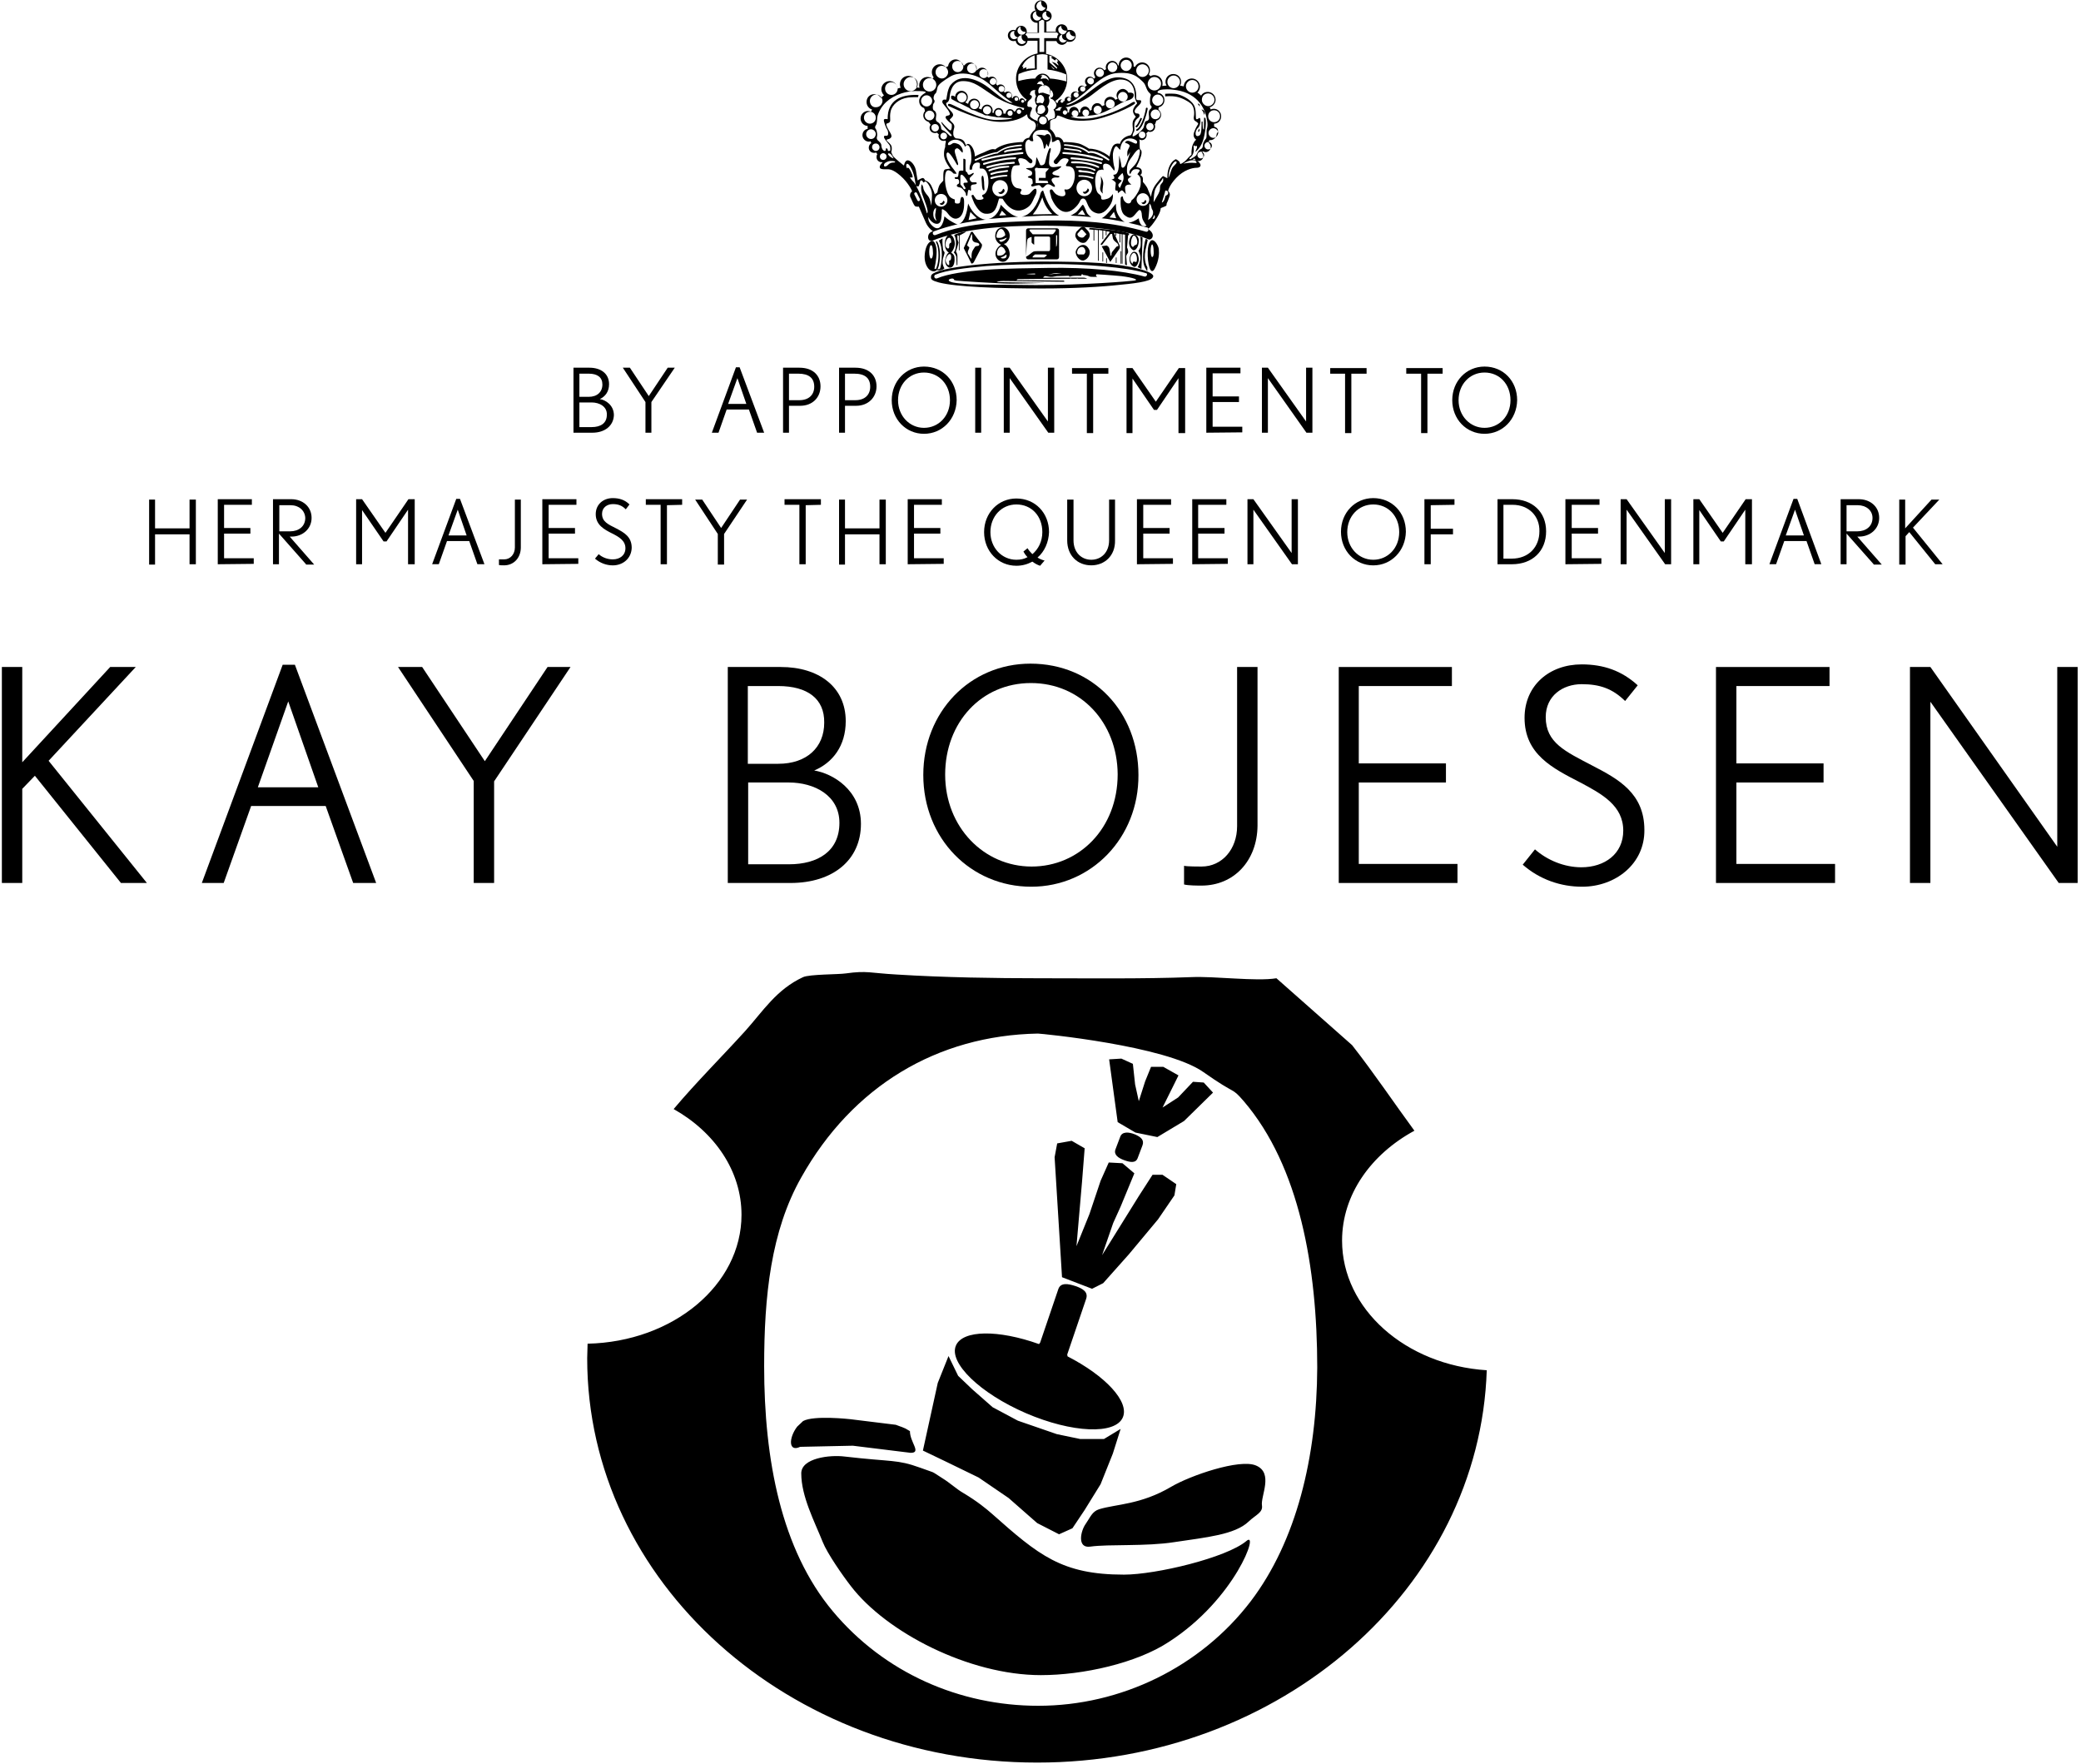 <svg width="59" height="50" viewBox="0 0 59 50" fill="none" xmlns="http://www.w3.org/2000/svg">
<path d="M38.05 35.17C38.05 33.867 38.871 32.723 40.101 32.055C39.533 31.282 38.965 30.434 38.334 29.629L36.189 27.733C35.611 27.828 34.443 27.67 33.77 27.701C32.424 27.754 30.783 27.733 29.437 27.733C28.249 27.733 26.766 27.712 25.42 27.627C24.662 27.585 24.589 27.511 23.979 27.596C23.779 27.627 22.959 27.617 22.769 27.701C22.012 28.051 21.634 28.665 21.129 29.227C20.477 29.947 19.751 30.668 19.099 31.441C20.266 32.098 21.023 33.199 21.023 34.439C21.023 36.43 19.078 38.04 16.659 38.093C16.659 38.231 16.648 38.369 16.648 38.507C16.648 44.841 22.359 49.968 29.405 49.968C36.315 49.968 41.952 45.021 42.152 38.846C39.849 38.697 38.05 37.108 38.05 35.17ZM35.463 45.392C34.033 47.267 31.772 48.358 29.437 48.358C27.207 48.358 25.073 47.426 23.611 45.678C22.149 43.93 21.665 41.388 21.665 38.729C21.665 36.748 21.854 34.905 22.717 33.379C24.168 30.795 26.566 29.354 29.427 29.301C29.5 29.301 33.055 29.64 34.117 30.392C35.095 31.081 34.895 30.795 35.263 31.218C36.841 33.062 37.346 35.932 37.346 38.771C37.335 41.303 36.757 43.687 35.463 45.392ZM29.09 40.064C30.394 40.625 31.625 40.678 31.835 40.18C32.024 39.735 31.341 39.004 30.268 38.453L30.257 38.401L30.794 36.822C30.857 36.632 30.71 36.536 30.499 36.462C30.278 36.388 30.068 36.356 30.005 36.547L29.49 38.062L29.458 38.104C28.301 37.691 27.292 37.701 27.102 38.146C26.892 38.634 27.786 39.502 29.09 40.064ZM27.744 41.886L28.596 42.468L29.405 43.178L30.026 43.496L30.405 43.326L30.752 42.807L31.204 42.076L31.551 41.208L31.772 40.509L31.299 40.795H30.625L29.963 40.657L28.859 40.276L28.143 39.894L27.565 39.386L27.165 39.004L26.892 38.443L26.587 39.206L26.166 41.123L26.829 41.441L27.744 41.886ZM35.337 43.687C34.769 44.163 32.771 44.64 31.866 44.64C30.1 44.64 29.448 44.089 28.122 42.913C27.965 42.776 27.712 42.564 27.302 42.32C27.134 42.225 26.924 42.034 26.734 41.917C26.334 41.663 26.576 41.79 26.093 41.61C25.42 41.367 25.314 41.451 23.947 41.292C23.526 41.239 22.717 41.335 22.717 41.769C22.717 42.426 23.095 43.136 23.327 43.718C23.453 44.036 23.895 44.672 24.126 44.968C25.125 46.271 27.47 47.489 29.511 47.489C30.699 47.489 32.224 47.151 33.139 46.547C35.032 45.328 35.716 43.358 35.337 43.687ZM25.819 41.187C26.135 41.187 25.798 40.89 25.798 40.572L25.672 40.498C25.42 40.392 25.703 40.509 25.398 40.392L24.105 40.233C24.105 40.233 23.074 40.117 22.769 40.286L22.601 40.445C22.359 40.763 22.349 41.176 22.685 41.017L24.179 40.985L25.819 41.187ZM31.162 42.786C30.962 42.85 30.909 43.019 30.783 43.199C30.636 43.401 30.531 43.898 30.909 43.846C31.435 43.771 32.487 43.846 33.297 43.718C34.212 43.581 35.011 43.507 35.4 43.136C35.6 42.945 35.81 42.882 35.779 42.68C35.737 42.415 36.115 41.759 35.611 41.547C35.148 41.346 33.739 41.833 33.202 42.151C32.34 42.659 31.646 42.638 31.162 42.786ZM30.962 36.536L31.277 36.377L32.003 35.562L32.834 34.566L33.297 33.888L33.349 33.57L32.96 33.305H32.676L32.287 33.909L31.246 35.583L31.561 34.672L31.772 34.206L32.161 33.263L31.824 32.977L31.435 32.956L31.204 33.475L30.888 34.417L30.52 35.328L30.678 33.496L30.752 32.553L30.384 32.341L29.973 32.415L29.9 32.807L30.11 36.208L30.962 36.536ZM31.761 32.225L31.625 32.585C31.572 32.733 31.698 32.828 31.877 32.892C32.056 32.956 32.203 32.977 32.256 32.828L32.392 32.468C32.445 32.32 32.35 32.235 32.182 32.161C32.003 32.087 31.814 32.076 31.761 32.225ZM32.193 32.108L32.813 32.235L33.57 31.78L34.391 30.975L34.128 30.689L33.823 30.668L33.402 31.112L32.96 31.398L33.255 30.805L33.412 30.487L32.981 30.244H32.634L32.466 30.657L32.287 31.218L32.182 30.742L32.119 30.159L31.793 30.011L31.446 30.032L31.688 31.812L32.193 32.108Z" fill="black"/>
<path d="M3.429 25.032L0.989 21.992L0.631 22.363V25.032H0.053V18.909H0.631V21.61L3.124 18.909H3.849L1.378 21.568L4.165 25.032H3.429Z" fill="black"/>
<path d="M10.013 25.032L9.234 22.85H7.12L6.342 25.032H5.722L8.014 18.846H8.361L10.665 25.032H10.013ZM8.172 19.884L7.31 22.32H9.024L8.172 19.884Z" fill="black"/>
<path d="M14.009 22.151V25.032H13.431V22.14L11.285 18.909H11.969L13.746 21.579L15.524 18.909H16.175L14.009 22.151Z" fill="black"/>
<path d="M22.411 25.032H20.634V18.909H22.138C23.21 18.909 23.978 19.471 23.978 20.445C23.978 21.144 23.61 21.621 23.084 21.843C23.61 21.928 24.409 22.394 24.409 23.358C24.409 24.375 23.621 25.032 22.411 25.032ZM22.064 19.449H21.202V21.653H22.064C22.874 21.653 23.368 21.187 23.368 20.488C23.379 19.81 22.895 19.449 22.064 19.449ZM22.359 22.183H21.212V24.502H22.369C23.189 24.502 23.799 24.132 23.799 23.327C23.799 22.553 23.095 22.183 22.359 22.183Z" fill="black"/>
<path d="M29.237 25.138C27.533 25.138 26.177 23.782 26.177 21.97C26.177 20.18 27.502 18.814 29.216 18.814C30.994 18.814 32.277 20.191 32.277 21.97C32.287 23.75 30.941 25.138 29.237 25.138ZM29.227 19.364C27.828 19.364 26.797 20.477 26.797 21.96C26.797 23.453 27.901 24.566 29.248 24.566C30.594 24.566 31.688 23.485 31.688 21.949C31.677 20.487 30.646 19.364 29.227 19.364Z" fill="black"/>
<path d="M34.065 25.106C33.97 25.106 33.686 25.106 33.57 25.074V24.545C33.654 24.566 33.991 24.566 34.065 24.566C34.654 24.566 35.074 24.068 35.074 23.422V18.909H35.653V23.411C35.642 24.407 34.98 25.106 34.065 25.106Z" fill="black"/>
<path d="M37.956 25.032V18.909H41.164V19.449H38.524V21.642H40.995V22.183H38.524V24.492H41.322V25.032H37.956Z" fill="black"/>
<path d="M44.855 25.138C44.255 25.138 43.656 24.937 43.172 24.513L43.519 24.079C43.866 24.386 44.35 24.587 44.834 24.587C45.496 24.587 46.022 24.206 46.022 23.549C46.022 22.839 45.422 22.511 44.802 22.182C44.024 21.78 43.224 21.388 43.224 20.35C43.224 19.439 43.919 18.835 44.844 18.835C45.465 18.835 45.98 19.015 46.432 19.428L46.075 19.873C45.717 19.523 45.359 19.396 44.844 19.396C44.308 19.396 43.824 19.725 43.824 20.329C43.824 21.059 44.381 21.303 45.149 21.706C45.885 22.087 46.621 22.49 46.621 23.528C46.632 24.492 45.801 25.138 44.855 25.138Z" fill="black"/>
<path d="M48.651 25.032V18.909H51.87V19.449H49.23V21.642H51.701V22.183H49.23V24.492H52.027V25.032H48.651Z" fill="black"/>
<path d="M58.369 25.032L54.73 19.894V25.032H54.151V18.909H54.73L58.327 24.005V18.909H58.905V25.032H58.369Z" fill="black"/>
<path d="M31.194 7.457C30.71 7.426 30.163 7.415 29.553 7.415C27.818 7.426 26.398 7.616 26.398 7.828C26.377 7.924 26.429 7.955 26.619 8.008C27.113 8.135 28.291 8.178 29.553 8.178C30.426 8.178 31.204 8.135 31.772 8.072C32.34 8.019 32.697 7.955 32.697 7.828C32.697 7.701 32.088 7.521 31.194 7.457ZM32.151 7.955C31.993 7.976 30.741 8.082 29.364 8.082C27.975 8.072 27.534 8.061 27.534 8.061C27.534 8.061 27.166 8.04 27.018 8.008C26.871 7.976 26.871 7.924 26.955 7.902C27.039 7.881 27.05 7.924 27.05 7.934C27.05 7.945 27.05 7.934 27.113 7.955C27.176 7.966 28.323 8.04 28.659 8.04C29.006 8.04 29.627 8.019 29.627 8.019L28.259 7.998C28.259 7.998 28.291 7.966 28.438 7.966C28.585 7.966 30.174 7.987 30.174 7.987C30.174 7.987 30.184 7.955 30.152 7.955C30.121 7.955 28.827 7.945 28.827 7.945C28.827 7.945 28.817 7.913 28.88 7.913C28.922 7.913 29.774 7.902 30.342 7.902V7.892L30.384 7.902H30.531V7.892L30.573 7.902H30.826C30.826 7.902 30.773 7.871 30.72 7.871C30.668 7.871 29.574 7.871 29.574 7.871C29.574 7.871 29.595 7.828 29.637 7.828C29.679 7.828 29.774 7.86 29.837 7.849C29.9 7.839 29.963 7.828 29.963 7.828L30.31 7.818C30.31 7.818 30.31 7.86 30.342 7.839C30.373 7.828 30.415 7.818 30.5 7.818C30.584 7.818 30.657 7.818 30.657 7.818C30.657 7.818 30.657 7.775 30.678 7.775C30.699 7.775 30.71 7.796 30.71 7.796C30.71 7.796 30.836 7.807 30.868 7.828C30.899 7.849 30.941 7.849 30.994 7.849H31.11C31.11 7.849 31.046 7.818 31.088 7.775C31.088 7.775 31.467 7.796 31.793 7.828C32.14 7.871 32.308 7.934 32.151 7.955ZM29.101 7.765L29.343 7.754L29.353 7.775C29.343 7.786 29.122 7.775 29.101 7.765ZM29.721 7.786L29.858 7.754C29.858 7.754 29.932 7.743 29.953 7.743C29.974 7.743 30.1 7.754 30.1 7.754L29.879 7.765L29.721 7.786ZM32.519 7.796C32.508 7.828 32.477 7.849 32.445 7.839C32.14 7.754 31.741 7.69 31.288 7.648C30.815 7.606 30.268 7.585 29.711 7.595C29.174 7.606 28.543 7.606 27.954 7.648C27.376 7.69 26.861 7.765 26.566 7.892C26.535 7.902 26.503 7.892 26.492 7.86C26.482 7.828 26.492 7.796 26.524 7.786C26.829 7.659 27.376 7.595 27.965 7.542C28.543 7.5 29.185 7.489 29.721 7.489C30.289 7.479 30.826 7.51 31.309 7.553C31.772 7.595 32.172 7.648 32.487 7.743C32.508 7.743 32.529 7.765 32.519 7.796Z" fill="black"/>
<path d="M34.422 3.591C34.422 3.559 34.422 3.528 34.422 3.506C34.538 3.506 34.622 3.411 34.622 3.295C34.622 3.178 34.527 3.083 34.411 3.083C34.38 3.083 34.348 3.093 34.327 3.104C34.317 3.083 34.306 3.062 34.296 3.04C34.391 3.019 34.464 2.924 34.464 2.829C34.464 2.701 34.359 2.606 34.243 2.606C34.159 2.606 34.086 2.648 34.054 2.712C34.022 2.68 33.991 2.648 33.949 2.627C33.991 2.585 34.022 2.521 34.022 2.458C34.022 2.331 33.917 2.225 33.791 2.225C33.665 2.225 33.57 2.32 33.56 2.447C33.528 2.437 33.486 2.437 33.455 2.426C33.475 2.394 33.486 2.362 33.486 2.32C33.486 2.193 33.391 2.098 33.265 2.098C33.139 2.098 33.044 2.193 33.044 2.32C33.044 2.362 33.055 2.394 33.076 2.426C33.034 2.426 32.981 2.437 32.95 2.437C32.96 2.415 32.96 2.384 32.96 2.362C32.96 2.235 32.855 2.129 32.729 2.129C32.687 2.129 32.645 2.14 32.613 2.161C32.603 2.14 32.592 2.129 32.571 2.108C32.592 2.076 32.603 2.034 32.603 1.992C32.603 1.865 32.498 1.769 32.382 1.769C32.298 1.769 32.214 1.822 32.182 1.896C32.171 1.896 32.15 1.886 32.14 1.886C32.14 1.875 32.14 1.854 32.14 1.843C32.14 1.727 32.045 1.631 31.93 1.631C31.814 1.631 31.719 1.727 31.719 1.843V1.854C31.709 1.854 31.698 1.854 31.698 1.854C31.677 1.78 31.614 1.727 31.53 1.727C31.435 1.727 31.351 1.812 31.351 1.907C31.351 1.928 31.351 1.939 31.362 1.96C31.341 1.97 31.33 1.981 31.309 1.992C31.277 1.949 31.235 1.918 31.172 1.918C31.088 1.918 31.015 1.992 31.015 2.076C31.015 2.119 31.036 2.161 31.057 2.193C31.046 2.204 31.025 2.214 31.015 2.235C30.994 2.204 30.951 2.172 30.899 2.172C30.825 2.172 30.762 2.235 30.762 2.309C30.762 2.352 30.783 2.394 30.815 2.415C30.794 2.437 30.773 2.447 30.762 2.468C30.741 2.447 30.71 2.426 30.678 2.426C30.615 2.426 30.562 2.479 30.562 2.543C30.562 2.564 30.573 2.595 30.583 2.606C30.573 2.617 30.573 2.617 30.562 2.627C30.541 2.606 30.51 2.595 30.478 2.595C30.415 2.595 30.363 2.648 30.363 2.712C30.363 2.733 30.363 2.744 30.373 2.765C30.363 2.776 30.352 2.776 30.352 2.776C30.331 2.754 30.31 2.744 30.278 2.744C30.226 2.744 30.184 2.786 30.184 2.839C30.184 2.85 30.184 2.85 30.184 2.86C30.173 2.86 30.163 2.871 30.152 2.871C30.142 2.839 30.11 2.818 30.079 2.818C30.037 2.818 29.994 2.86 29.994 2.903V2.913C29.984 2.913 29.963 2.913 29.952 2.913C29.942 2.892 29.931 2.881 29.921 2.86C30.121 2.733 30.257 2.5 30.257 2.246C30.257 1.886 29.994 1.589 29.658 1.526V1.165H29.952C29.973 1.229 30.037 1.271 30.11 1.271C30.173 1.271 30.226 1.229 30.257 1.176C30.278 1.187 30.299 1.187 30.331 1.187C30.426 1.187 30.499 1.112 30.499 1.017C30.499 0.922 30.426 0.848 30.331 0.848C30.31 0.848 30.289 0.848 30.268 0.858C30.268 0.763 30.194 0.689 30.1 0.689C30.005 0.689 29.931 0.763 29.931 0.858C29.931 0.869 29.931 0.89 29.942 0.901H29.668V0.615C29.753 0.604 29.816 0.54 29.816 0.456C29.816 0.371 29.742 0.297 29.658 0.297C29.679 0.265 29.689 0.233 29.689 0.191C29.689 0.095 29.605 0.011 29.511 0.011C29.416 0.011 29.332 0.095 29.332 0.191C29.332 0.233 29.342 0.265 29.363 0.297C29.279 0.307 29.216 0.382 29.216 0.466C29.216 0.562 29.29 0.646 29.395 0.646C29.405 0.646 29.405 0.646 29.416 0.646V0.922H29.111C29.111 0.911 29.111 0.901 29.111 0.89C29.111 0.805 29.037 0.731 28.953 0.731C28.88 0.731 28.806 0.784 28.796 0.858C28.774 0.848 28.753 0.848 28.732 0.848C28.638 0.848 28.575 0.922 28.575 1.006C28.575 1.102 28.648 1.165 28.732 1.165C28.753 1.165 28.774 1.165 28.796 1.155C28.806 1.24 28.88 1.303 28.964 1.303C29.048 1.303 29.122 1.24 29.132 1.155H29.416V1.515C29.069 1.579 28.806 1.875 28.806 2.235C28.806 2.479 28.922 2.701 29.111 2.829C29.101 2.839 29.079 2.85 29.069 2.871C29.069 2.871 29.069 2.871 29.058 2.871C29.058 2.829 29.016 2.786 28.974 2.786C28.932 2.786 28.901 2.818 28.89 2.86H28.88C28.89 2.85 28.89 2.829 28.89 2.818C28.89 2.765 28.848 2.723 28.796 2.723C28.753 2.723 28.722 2.744 28.711 2.786C28.701 2.786 28.69 2.776 28.68 2.765C28.69 2.744 28.69 2.733 28.69 2.712C28.69 2.648 28.638 2.595 28.575 2.595C28.543 2.595 28.512 2.606 28.491 2.627C28.48 2.617 28.47 2.606 28.459 2.595C28.48 2.574 28.491 2.543 28.491 2.521C28.491 2.447 28.438 2.394 28.364 2.394C28.333 2.394 28.301 2.405 28.28 2.426C28.27 2.415 28.249 2.394 28.238 2.384C28.249 2.362 28.259 2.331 28.259 2.309C28.259 2.235 28.196 2.172 28.122 2.172C28.091 2.172 28.059 2.182 28.028 2.204C28.017 2.193 28.007 2.182 27.986 2.172C28.007 2.151 28.007 2.119 28.007 2.087C28.007 1.992 27.933 1.918 27.838 1.918C27.786 1.918 27.733 1.949 27.702 1.992C27.691 1.992 27.681 1.981 27.681 1.981C27.681 1.97 27.681 1.96 27.681 1.949C27.681 1.854 27.597 1.769 27.502 1.769C27.439 1.769 27.376 1.801 27.344 1.854C27.323 1.854 27.313 1.843 27.292 1.843C27.27 1.759 27.186 1.684 27.092 1.684C26.987 1.684 26.892 1.769 26.881 1.875C26.86 1.886 26.839 1.896 26.818 1.907C26.776 1.854 26.713 1.822 26.64 1.822C26.513 1.822 26.419 1.928 26.419 2.045C26.419 2.098 26.44 2.151 26.471 2.193C26.461 2.204 26.45 2.225 26.44 2.235C26.398 2.204 26.356 2.182 26.293 2.182C26.166 2.182 26.061 2.288 26.061 2.415C26.061 2.447 26.061 2.468 26.072 2.49C26.051 2.49 26.009 2.479 25.977 2.479C25.988 2.447 25.998 2.426 25.998 2.394C25.998 2.256 25.893 2.151 25.756 2.151C25.619 2.151 25.514 2.256 25.514 2.394C25.514 2.426 25.525 2.458 25.535 2.49C25.504 2.49 25.472 2.5 25.451 2.511C25.441 2.394 25.346 2.299 25.22 2.299C25.093 2.299 24.988 2.405 24.988 2.532C24.988 2.595 25.02 2.659 25.062 2.701C25.03 2.723 24.999 2.754 24.978 2.776C24.936 2.712 24.873 2.67 24.788 2.67C24.662 2.67 24.568 2.765 24.568 2.892C24.568 2.998 24.641 3.083 24.725 3.104C24.715 3.125 24.704 3.146 24.694 3.168C24.673 3.157 24.641 3.146 24.61 3.146C24.494 3.146 24.399 3.242 24.399 3.358C24.399 3.475 24.494 3.57 24.599 3.57C24.599 3.591 24.599 3.602 24.599 3.623C24.599 3.634 24.599 3.644 24.599 3.655C24.515 3.665 24.452 3.74 24.452 3.835C24.452 3.93 24.536 4.015 24.631 4.015C24.652 4.015 24.662 4.015 24.683 4.004C24.694 4.026 24.694 4.047 24.704 4.057C24.662 4.079 24.631 4.132 24.631 4.184C24.631 4.269 24.694 4.333 24.778 4.333C24.799 4.333 24.82 4.333 24.841 4.322C24.852 4.343 24.862 4.354 24.873 4.375C24.852 4.396 24.852 4.428 24.852 4.46C24.852 4.534 24.915 4.598 24.988 4.598C24.999 4.598 25.009 4.598 25.02 4.598C25.02 4.619 24.999 4.629 24.999 4.629C24.999 4.629 24.925 4.704 24.946 4.757C24.967 4.799 25.03 4.799 25.115 4.799C25.199 4.799 25.293 4.778 25.525 4.979C25.756 5.18 25.861 5.413 25.861 5.424C25.861 5.424 25.851 5.424 25.83 5.456C25.798 5.487 25.788 5.562 25.819 5.604C25.84 5.646 25.903 5.805 25.935 5.837C25.966 5.869 26.051 5.858 26.051 5.858C26.051 5.858 26.187 6.165 26.25 6.314C26.314 6.462 26.45 6.557 26.45 6.557C26.45 6.557 26.324 6.579 26.314 6.706C26.303 6.833 26.408 6.833 26.408 6.833C27.26 6.483 28.459 6.398 29.49 6.398C30.384 6.398 31.782 6.441 32.571 6.79C32.645 6.801 32.718 6.706 32.666 6.61C32.624 6.526 32.539 6.494 32.539 6.494C32.539 6.494 32.603 6.473 32.76 6.24C32.918 6.007 32.908 5.901 32.908 5.901C32.908 5.901 32.929 5.89 33.013 5.858C33.097 5.826 33.065 5.816 33.076 5.773C33.097 5.731 33.129 5.657 33.16 5.562C33.192 5.477 33.118 5.413 33.118 5.413C33.118 5.413 33.139 5.265 33.349 5.043C33.56 4.82 33.802 4.757 33.917 4.757C34.033 4.757 34.075 4.693 34.001 4.608C33.928 4.523 33.812 4.523 33.812 4.523L33.865 4.492C33.886 4.534 33.928 4.566 33.98 4.566C34.054 4.566 34.117 4.502 34.117 4.428C34.117 4.386 34.106 4.354 34.075 4.333C34.086 4.322 34.096 4.312 34.106 4.29C34.128 4.301 34.159 4.312 34.18 4.312C34.264 4.312 34.327 4.248 34.327 4.163C34.327 4.11 34.296 4.068 34.264 4.036C34.275 4.015 34.285 3.994 34.285 3.973C34.296 3.973 34.306 3.973 34.317 3.973C34.411 3.973 34.496 3.888 34.496 3.793C34.58 3.687 34.506 3.612 34.422 3.591ZM34.422 3.125C34.517 3.125 34.59 3.199 34.59 3.295C34.59 3.39 34.517 3.464 34.422 3.464C34.327 3.464 34.254 3.39 34.254 3.295C34.254 3.199 34.327 3.125 34.422 3.125ZM34.254 2.648C34.348 2.648 34.433 2.733 34.433 2.829C34.433 2.924 34.348 3.009 34.254 3.009C34.159 3.009 34.075 2.924 34.075 2.829C34.075 2.723 34.149 2.648 34.254 2.648ZM33.802 2.267C33.907 2.267 33.98 2.352 33.98 2.447C33.98 2.553 33.896 2.627 33.802 2.627C33.707 2.627 33.623 2.543 33.623 2.447C33.623 2.352 33.707 2.267 33.802 2.267ZM33.097 2.32C33.097 2.225 33.181 2.14 33.276 2.14C33.37 2.14 33.455 2.225 33.455 2.32C33.455 2.415 33.37 2.5 33.276 2.5C33.181 2.5 33.097 2.426 33.097 2.32ZM32.708 3.591C32.708 3.655 32.655 3.697 32.603 3.697C32.539 3.697 32.498 3.644 32.498 3.591C32.498 3.528 32.55 3.485 32.603 3.485C32.666 3.485 32.708 3.528 32.708 3.591ZM32.476 3.824C32.476 3.877 32.434 3.92 32.382 3.92C32.329 3.92 32.287 3.877 32.287 3.824C32.287 3.771 32.329 3.729 32.382 3.729C32.434 3.729 32.476 3.771 32.476 3.824ZM32.277 3.337C32.319 3.305 32.319 3.231 32.266 3.22C32.224 3.21 32.193 3.231 32.171 3.168C32.15 3.093 32.308 2.987 32.34 2.924C32.371 2.86 32.35 2.839 32.308 2.839C32.266 2.839 32.214 2.85 32.214 2.786C32.234 2.341 31.982 2.193 31.688 2.193C31.404 2.193 31.13 2.426 30.909 2.585C30.741 2.723 30.499 2.903 30.299 2.966C30.268 2.977 30.215 2.956 30.247 2.945C30.394 2.903 30.562 2.786 30.741 2.638C31.057 2.362 31.309 2.119 31.625 2.076C32.129 2.023 32.266 2.193 32.403 2.32C32.498 2.405 32.487 2.543 32.592 2.638C32.645 2.68 32.624 2.712 32.613 2.744C32.603 2.776 32.592 2.966 32.624 2.987C32.655 3.009 32.666 3.051 32.613 3.093C32.498 3.189 32.666 3.401 32.498 3.432C32.445 3.443 32.455 3.528 32.424 3.612C32.403 3.676 32.193 3.867 32.119 3.867C32.098 3.867 32.119 3.793 32.129 3.771C32.224 3.665 32.066 3.485 32.277 3.337ZM32.624 3.242C32.624 3.168 32.687 3.104 32.76 3.104C32.834 3.104 32.897 3.168 32.897 3.242C32.897 3.316 32.834 3.379 32.76 3.379C32.676 3.379 32.624 3.316 32.624 3.242ZM32.666 2.839C32.666 2.754 32.739 2.68 32.824 2.68C32.908 2.68 32.981 2.754 32.981 2.839C32.981 2.924 32.908 2.998 32.824 2.998C32.739 2.998 32.666 2.924 32.666 2.839ZM32.729 2.182C32.834 2.182 32.918 2.267 32.918 2.373C32.918 2.479 32.834 2.564 32.729 2.564C32.624 2.564 32.539 2.479 32.539 2.373C32.55 2.267 32.624 2.182 32.729 2.182ZM32.392 1.822C32.487 1.822 32.571 1.907 32.571 2.002C32.571 2.098 32.487 2.182 32.392 2.182C32.298 2.182 32.214 2.098 32.214 2.002C32.214 1.907 32.287 1.822 32.392 1.822ZM31.772 1.854C31.772 1.769 31.845 1.695 31.93 1.695C32.024 1.695 32.087 1.769 32.087 1.854C32.087 1.939 32.014 2.013 31.93 2.013C31.845 2.013 31.772 1.939 31.772 1.854ZM31.404 1.907C31.404 1.833 31.467 1.769 31.54 1.769C31.614 1.769 31.677 1.833 31.677 1.907C31.677 1.981 31.614 2.045 31.54 2.045C31.467 2.045 31.404 1.981 31.404 1.907ZM31.067 2.066C31.067 2.002 31.12 1.949 31.183 1.949C31.246 1.949 31.299 2.002 31.299 2.066C31.299 2.129 31.246 2.182 31.183 2.182C31.12 2.182 31.067 2.129 31.067 2.066ZM30.825 2.299C30.825 2.246 30.867 2.204 30.92 2.204C30.973 2.204 31.015 2.246 31.015 2.299C31.015 2.352 30.973 2.394 30.92 2.394C30.867 2.384 30.825 2.341 30.825 2.299ZM30.625 2.521C30.625 2.479 30.657 2.447 30.699 2.447C30.741 2.447 30.773 2.479 30.773 2.521C30.773 2.564 30.741 2.595 30.699 2.595C30.657 2.595 30.625 2.564 30.625 2.521ZM30.436 2.691C30.436 2.648 30.468 2.617 30.51 2.617C30.552 2.617 30.583 2.648 30.583 2.691C30.583 2.733 30.552 2.765 30.51 2.765C30.468 2.754 30.436 2.723 30.436 2.691ZM30.257 2.818C30.257 2.786 30.278 2.765 30.31 2.765C30.341 2.765 30.363 2.786 30.363 2.818C30.363 2.85 30.341 2.871 30.31 2.871C30.278 2.871 30.257 2.839 30.257 2.818ZM30.068 2.871C30.068 2.85 30.089 2.829 30.11 2.829C30.131 2.829 30.152 2.85 30.152 2.871C30.152 2.892 30.131 2.913 30.11 2.913C30.079 2.913 30.068 2.892 30.068 2.871ZM30.026 3.04H30.205C30.352 3.04 30.668 2.881 30.867 2.754C31.067 2.627 31.467 2.225 31.814 2.256C32.161 2.288 32.171 2.627 32.171 2.712C32.171 2.797 32.214 2.881 32.234 2.913C32.256 2.945 32.203 2.945 32.14 3.072C32.077 3.199 32.203 3.305 32.203 3.305C32.203 3.305 32.203 3.305 32.15 3.379C32.098 3.454 32.108 3.528 32.119 3.644C32.129 3.729 32.077 3.814 32.056 3.835C31.909 3.856 31.782 3.951 31.751 4.079C31.751 4.079 31.625 4.036 31.551 4.142C31.488 4.259 31.456 4.439 31.456 4.439C31.456 4.439 31.383 4.365 31.193 4.28C31.004 4.206 30.878 4.216 30.878 4.216C30.867 4.206 30.762 4.142 30.646 4.089C30.531 4.036 30.163 4.015 30.163 4.036H30.152V4.026C30.089 3.856 29.931 3.888 29.931 3.888C29.9 3.793 29.847 3.708 29.774 3.655V3.644V3.443C29.774 3.432 29.774 3.432 29.784 3.422C29.795 3.411 29.805 3.401 29.826 3.39C29.837 3.39 29.847 3.379 29.858 3.379C29.91 3.369 29.952 3.358 29.963 3.295C29.973 3.284 29.984 3.273 29.984 3.273C29.984 3.273 30.047 3.284 30.142 3.326C30.236 3.369 30.426 3.454 30.899 3.411C31.372 3.369 32.182 2.987 32.182 2.924C32.182 2.85 32.087 2.913 32.087 2.913C32.087 2.913 31.698 3.168 31.162 3.305C30.636 3.443 30.352 3.305 30.352 3.305C30.352 3.305 30.384 3.305 30.436 3.305C30.447 3.305 30.468 3.316 30.478 3.316C30.499 3.316 30.51 3.316 30.52 3.305C30.583 3.305 30.668 3.305 30.752 3.295C30.762 3.295 30.773 3.295 30.783 3.295C30.804 3.295 30.815 3.295 30.825 3.284C30.93 3.273 31.036 3.263 31.12 3.242C31.246 3.21 31.383 3.146 31.519 3.072C31.551 3.062 31.572 3.051 31.593 3.03C31.74 2.945 31.866 2.871 31.961 2.85C32.14 2.807 32.15 2.723 32.14 2.67C32.129 2.638 32.077 2.617 31.993 2.627C31.961 2.564 31.898 2.521 31.835 2.521C31.74 2.521 31.656 2.606 31.656 2.701C31.656 2.733 31.667 2.765 31.688 2.797C31.667 2.807 31.646 2.818 31.625 2.829C31.593 2.776 31.54 2.744 31.477 2.744C31.383 2.744 31.309 2.818 31.309 2.913C31.309 2.934 31.309 2.956 31.32 2.977C31.299 2.987 31.277 2.998 31.246 3.009C31.214 2.956 31.172 2.924 31.109 2.924C31.025 2.924 30.951 2.998 30.951 3.083C30.951 3.093 30.951 3.104 30.951 3.115C30.941 3.115 30.941 3.115 30.93 3.125C30.92 3.125 30.909 3.136 30.899 3.136C30.888 3.072 30.825 3.019 30.762 3.019C30.689 3.019 30.625 3.083 30.625 3.157C30.625 3.168 30.625 3.178 30.625 3.189C30.615 3.189 30.604 3.189 30.583 3.189C30.583 3.178 30.583 3.178 30.583 3.168C30.583 3.093 30.52 3.03 30.447 3.03C30.373 3.03 30.31 3.093 30.31 3.168C30.31 3.178 30.31 3.189 30.31 3.189C30.289 3.189 30.278 3.189 30.257 3.189C30.268 3.178 30.268 3.157 30.268 3.136C30.268 3.072 30.215 3.03 30.163 3.03C30.1 3.03 30.058 3.083 30.058 3.136C29.984 3.125 29.921 3.146 29.921 3.104C29.963 3.104 30.026 3.04 30.026 3.04ZM30.962 5.064C30.888 5.043 30.836 5.032 30.783 5.021C30.731 5.011 30.668 5.011 30.594 5.011C30.583 5.011 30.573 5 30.573 4.99C30.573 4.979 30.583 4.968 30.594 4.968C30.668 4.968 30.731 4.968 30.794 4.979C30.857 4.99 30.909 5 30.983 5.021C30.994 5.021 31.004 5.043 31.004 5.053C30.994 5.064 30.973 5.074 30.962 5.064ZM30.962 5.329C30.962 5.456 30.867 5.562 30.741 5.562C30.615 5.562 30.52 5.456 30.52 5.329C30.52 5.201 30.615 5.095 30.741 5.095C30.867 5.095 30.962 5.201 30.962 5.329ZM30.994 4.937C30.878 4.894 30.783 4.894 30.668 4.884C30.646 4.884 30.615 4.884 30.594 4.873C30.583 4.873 30.573 4.862 30.573 4.841C30.573 4.831 30.583 4.82 30.604 4.82C30.636 4.82 30.657 4.82 30.678 4.831C30.804 4.841 30.899 4.852 31.015 4.894C31.025 4.894 31.036 4.915 31.036 4.926C31.015 4.937 31.004 4.937 30.994 4.937ZM30.783 4.767C30.699 4.757 30.615 4.757 30.531 4.757C30.52 4.757 30.51 4.746 30.499 4.735C30.499 4.725 30.51 4.714 30.52 4.714C30.615 4.714 30.699 4.714 30.783 4.725C30.867 4.735 30.951 4.757 31.046 4.799C31.057 4.809 31.067 4.82 31.057 4.831C31.046 4.841 31.036 4.852 31.025 4.841C30.951 4.799 30.867 4.778 30.783 4.767ZM30.773 4.651C30.646 4.629 30.52 4.629 30.394 4.629C30.384 4.629 30.373 4.619 30.363 4.608C30.363 4.598 30.373 4.587 30.384 4.576C30.52 4.566 30.646 4.576 30.773 4.598C30.899 4.619 31.025 4.651 31.151 4.714C31.162 4.725 31.172 4.735 31.162 4.746C31.151 4.757 31.141 4.767 31.13 4.757C31.015 4.704 30.888 4.672 30.773 4.651ZM30.773 4.555C30.636 4.534 30.51 4.523 30.373 4.513C30.363 4.513 30.352 4.502 30.352 4.481C30.352 4.47 30.363 4.46 30.384 4.46C30.531 4.47 30.657 4.481 30.794 4.502C30.93 4.523 31.067 4.555 31.225 4.598C31.235 4.598 31.246 4.619 31.246 4.629C31.246 4.64 31.225 4.651 31.214 4.651C31.046 4.598 30.899 4.576 30.773 4.555ZM31.225 4.545C31.214 4.545 31.193 4.534 31.183 4.534C31.099 4.513 30.92 4.47 30.731 4.428C30.51 4.386 30.268 4.375 30.163 4.365H30.142C30.131 4.365 30.121 4.354 30.121 4.333C30.121 4.322 30.131 4.312 30.152 4.312H30.173C30.278 4.322 30.51 4.333 30.741 4.375C30.93 4.407 31.109 4.449 31.193 4.481C31.204 4.481 31.225 4.492 31.235 4.492C31.277 4.502 31.288 4.523 31.256 4.545H31.246C31.235 4.555 31.235 4.555 31.225 4.545ZM30.163 4.216C30.163 4.206 30.173 4.195 30.194 4.195C30.194 4.195 30.447 4.227 30.531 4.237C30.615 4.248 30.657 4.28 30.657 4.28C30.668 4.29 30.668 4.301 30.657 4.312C30.646 4.322 30.636 4.322 30.625 4.312C30.625 4.312 30.604 4.29 30.531 4.28C30.457 4.269 30.194 4.237 30.194 4.237C30.173 4.248 30.163 4.227 30.163 4.216ZM31.099 4.375C31.015 4.343 30.93 4.322 30.867 4.343H30.857L30.846 4.333C30.846 4.333 30.71 4.216 30.499 4.174C30.289 4.132 30.184 4.132 30.184 4.132C30.173 4.132 30.163 4.121 30.163 4.11C30.163 4.1 30.173 4.089 30.184 4.089C30.184 4.089 30.289 4.089 30.51 4.132C30.699 4.163 30.825 4.259 30.867 4.29C30.941 4.269 31.025 4.29 31.12 4.322C31.235 4.365 31.362 4.439 31.446 4.513C31.456 4.523 31.456 4.534 31.446 4.545C31.435 4.555 31.425 4.555 31.414 4.545C31.33 4.492 31.204 4.418 31.099 4.375ZM30.131 3.189C30.131 3.157 30.163 3.125 30.194 3.125C30.226 3.125 30.257 3.157 30.257 3.189C30.257 3.22 30.226 3.252 30.194 3.252C30.163 3.252 30.131 3.22 30.131 3.189ZM30.384 3.22C30.384 3.168 30.426 3.125 30.478 3.125C30.531 3.125 30.573 3.168 30.573 3.22C30.573 3.273 30.531 3.316 30.478 3.316C30.426 3.305 30.384 3.263 30.384 3.22ZM30.689 3.199C30.689 3.146 30.731 3.104 30.783 3.104C30.836 3.104 30.878 3.146 30.878 3.199C30.878 3.252 30.836 3.295 30.783 3.295C30.731 3.295 30.689 3.252 30.689 3.199ZM31.004 3.115C31.004 3.051 31.057 2.998 31.12 2.998C31.183 2.998 31.235 3.051 31.235 3.115C31.235 3.178 31.183 3.231 31.12 3.231C31.057 3.231 31.004 3.178 31.004 3.115ZM31.351 2.945C31.351 2.881 31.404 2.818 31.477 2.818C31.54 2.818 31.604 2.871 31.604 2.945C31.604 3.019 31.551 3.072 31.477 3.072C31.414 3.072 31.351 3.019 31.351 2.945ZM31.698 2.744C31.698 2.67 31.761 2.606 31.835 2.606C31.909 2.606 31.972 2.67 31.972 2.744C31.972 2.818 31.909 2.881 31.835 2.881C31.761 2.871 31.698 2.818 31.698 2.744ZM29.952 2.977C29.952 3.04 29.889 3.093 29.889 3.093L29.868 3.104L29.879 3.125C29.879 3.125 29.921 3.199 29.91 3.295C29.91 3.358 29.868 3.358 29.837 3.369C29.826 3.369 29.816 3.379 29.795 3.379C29.753 3.39 29.732 3.422 29.721 3.432C29.721 3.39 29.7 3.348 29.668 3.316C29.658 3.305 29.637 3.284 29.616 3.284C29.637 3.273 29.647 3.263 29.668 3.252C29.7 3.22 29.721 3.178 29.721 3.125C29.721 3.083 29.71 3.051 29.689 3.019C29.71 2.998 29.721 2.987 29.732 2.956C29.742 2.924 29.753 2.892 29.753 2.86C29.753 2.829 29.742 2.797 29.732 2.765C29.742 2.744 29.753 2.723 29.763 2.701C29.774 2.68 29.774 2.648 29.774 2.617C29.774 2.595 29.774 2.574 29.763 2.553C29.774 2.553 29.816 2.543 29.847 2.627C29.889 2.733 29.816 2.765 29.816 2.765L29.774 2.776L29.805 2.807C29.826 2.786 29.952 2.903 29.952 2.977ZM29.49 3.496C29.469 3.475 29.458 3.443 29.458 3.411C29.458 3.379 29.469 3.358 29.49 3.337C29.511 3.316 29.532 3.305 29.563 3.305C29.595 3.305 29.626 3.316 29.647 3.337C29.668 3.358 29.679 3.39 29.679 3.422C29.679 3.454 29.668 3.475 29.647 3.496C29.626 3.517 29.605 3.528 29.574 3.528C29.542 3.528 29.511 3.517 29.49 3.496ZM29.574 2.627H29.563C29.532 2.627 29.511 2.638 29.479 2.638C29.469 2.648 29.458 2.648 29.458 2.659C29.458 2.648 29.448 2.648 29.448 2.638C29.437 2.617 29.437 2.606 29.437 2.585C29.437 2.574 29.437 2.564 29.437 2.553C29.448 2.521 29.458 2.49 29.479 2.468C29.49 2.458 29.5 2.447 29.521 2.437C29.542 2.426 29.574 2.415 29.605 2.415C29.637 2.415 29.668 2.426 29.689 2.437C29.7 2.447 29.721 2.458 29.732 2.468C29.763 2.5 29.784 2.543 29.784 2.595C29.784 2.617 29.784 2.638 29.774 2.659C29.774 2.67 29.763 2.68 29.763 2.691L29.574 2.627ZM29.679 2.309C29.689 2.32 29.689 2.32 29.689 2.32C29.7 2.341 29.71 2.352 29.721 2.373L29.679 2.309ZM29.395 2.415C29.395 2.394 29.395 2.384 29.405 2.373C29.416 2.362 29.427 2.341 29.437 2.331L29.448 2.32C29.469 2.309 29.5 2.299 29.532 2.299C29.532 2.299 29.532 2.299 29.542 2.309L29.595 2.394C29.595 2.405 29.605 2.426 29.605 2.437V2.447C29.595 2.437 29.584 2.437 29.574 2.426C29.574 2.426 29.563 2.426 29.563 2.415C29.532 2.394 29.49 2.384 29.448 2.384H29.437C29.395 2.384 29.353 2.394 29.321 2.415C29.3 2.426 29.29 2.437 29.279 2.447C29.395 2.437 29.395 2.426 29.395 2.415ZM29.553 2.119C29.595 2.119 29.647 2.14 29.679 2.172C29.71 2.204 29.732 2.235 29.732 2.288C29.721 2.278 29.71 2.256 29.689 2.246C29.679 2.235 29.658 2.225 29.647 2.225C29.647 2.225 29.647 2.225 29.637 2.225H29.626C29.626 2.225 29.626 2.225 29.616 2.225C29.605 2.225 29.595 2.225 29.574 2.225C29.563 2.225 29.553 2.225 29.542 2.235C29.532 2.235 29.521 2.246 29.511 2.246C29.511 2.214 29.521 2.193 29.532 2.172C29.542 2.161 29.542 2.151 29.553 2.14C29.458 2.14 29.5 2.129 29.553 2.119ZM29.395 2.829C29.395 2.786 29.416 2.744 29.437 2.712L29.448 2.701C29.448 2.701 29.448 2.701 29.458 2.701C29.479 2.691 29.5 2.691 29.521 2.691C29.542 2.701 29.563 2.723 29.584 2.744C29.595 2.765 29.605 2.797 29.605 2.818C29.605 2.85 29.595 2.871 29.584 2.892C29.574 2.913 29.563 2.924 29.553 2.934C29.532 2.924 29.511 2.913 29.49 2.913C29.469 2.913 29.448 2.913 29.427 2.924C29.427 2.924 29.427 2.924 29.416 2.924C29.416 2.924 29.416 2.924 29.405 2.924C29.395 2.913 29.384 2.903 29.374 2.881C29.405 2.881 29.395 2.86 29.395 2.829ZM29.416 3.093C29.416 3.062 29.427 3.03 29.458 2.998C29.458 2.998 29.458 2.998 29.469 2.987C29.469 2.987 29.469 2.987 29.479 2.987C29.479 2.987 29.479 2.987 29.49 2.987H29.5C29.511 2.977 29.532 2.977 29.542 2.977C29.563 2.977 29.584 2.987 29.595 2.998C29.616 3.019 29.626 3.051 29.637 3.093C29.637 3.125 29.626 3.157 29.595 3.189C29.574 3.21 29.542 3.231 29.5 3.231C29.458 3.231 29.427 3.22 29.405 3.189C29.427 3.168 29.416 3.136 29.416 3.093ZM29.742 1.568L29.847 1.61L29.795 1.631L29.91 1.716L29.942 1.674H29.952L30.005 1.737L29.963 1.748L30.015 1.854C30.015 1.854 29.994 1.854 29.963 1.822C29.931 1.79 29.9 1.78 29.9 1.78L29.816 1.748L29.973 1.918L29.963 1.949L29.753 1.769V1.6V1.568H29.742ZM29.91 1.97L29.858 1.949L29.784 1.854L29.91 1.97ZM30.331 0.89C30.331 0.901 30.331 0.901 30.331 0.911C30.331 0.975 30.384 1.028 30.457 1.028C30.468 1.028 30.468 1.028 30.478 1.028C30.468 1.091 30.415 1.134 30.352 1.134C30.289 1.134 30.226 1.081 30.226 1.006C30.226 0.954 30.268 0.901 30.331 0.89ZM30.089 0.731C30.089 0.742 30.089 0.752 30.089 0.752C30.089 0.816 30.142 0.869 30.215 0.869C30.226 0.869 30.236 0.869 30.247 0.869C30.236 0.922 30.184 0.975 30.131 0.975C30.131 0.975 30.131 0.975 30.121 0.975C30.11 0.996 30.11 1.006 30.11 1.028C30.11 1.091 30.163 1.144 30.236 1.144H30.247C30.226 1.176 30.184 1.208 30.142 1.208C30.079 1.208 30.026 1.155 30.026 1.091C30.026 1.038 30.068 0.985 30.121 0.975C30.058 0.964 30.005 0.911 30.005 0.848C29.994 0.795 30.037 0.752 30.089 0.731ZM29.668 0.329C29.668 0.339 29.658 0.36 29.658 0.382C29.658 0.445 29.71 0.498 29.774 0.498C29.753 0.54 29.71 0.572 29.668 0.572C29.605 0.572 29.553 0.519 29.553 0.456C29.542 0.382 29.605 0.329 29.668 0.329ZM29.521 0.032C29.532 0.032 29.532 0.032 29.521 0.032C29.521 0.053 29.521 0.064 29.521 0.085C29.521 0.159 29.574 0.212 29.647 0.223C29.626 0.265 29.574 0.307 29.521 0.307C29.448 0.307 29.384 0.244 29.384 0.17C29.395 0.095 29.448 0.032 29.521 0.032ZM29.405 0.583C29.332 0.583 29.279 0.519 29.279 0.445C29.279 0.382 29.321 0.329 29.384 0.318C29.374 0.329 29.374 0.35 29.374 0.36C29.374 0.434 29.437 0.487 29.5 0.487C29.511 0.487 29.511 0.487 29.521 0.487C29.511 0.54 29.469 0.583 29.405 0.583ZM28.932 0.752C28.932 0.763 28.932 0.773 28.932 0.784C28.932 0.848 28.985 0.901 29.048 0.901C29.058 0.901 29.069 0.901 29.079 0.901C29.069 0.954 29.027 0.985 28.964 0.985C28.901 0.985 28.848 0.932 28.848 0.869C28.848 0.816 28.89 0.763 28.932 0.752ZM28.753 1.112C28.69 1.112 28.638 1.059 28.638 0.996C28.638 0.932 28.69 0.879 28.753 0.879C28.753 0.879 28.753 0.879 28.764 0.879C28.753 0.901 28.753 0.922 28.753 0.943C28.753 1.006 28.806 1.059 28.869 1.059C28.838 1.081 28.796 1.112 28.753 1.112ZM28.974 1.25C28.911 1.25 28.848 1.197 28.848 1.123C28.848 1.059 28.901 0.996 28.974 0.996C28.964 1.017 28.964 1.028 28.964 1.049C28.964 1.112 29.016 1.176 29.09 1.176C29.069 1.218 29.027 1.25 28.974 1.25ZM29.143 1.102C29.143 1.049 29.111 1.006 29.069 0.985C29.079 0.975 29.101 0.954 29.101 0.932H29.437H29.458V0.911V0.604C29.49 0.593 29.511 0.583 29.532 0.562H29.563C29.574 0.572 29.595 0.583 29.605 0.583V0.922H29.637H29.658H29.973C29.984 0.943 29.994 0.954 30.015 0.964C29.984 0.996 29.973 1.028 29.973 1.07V1.081H29.658H29.605V1.473C29.584 1.473 29.574 1.473 29.553 1.473C29.521 1.473 29.49 1.473 29.469 1.473V1.102V1.081H29.448H29.143V1.102ZM29.332 1.568V1.589L29.342 1.939L29.143 1.949L29.101 1.97V1.907L28.995 1.949L29.016 1.886L28.974 1.896C29.037 1.737 29.164 1.631 29.332 1.568ZM28.869 2.299C28.869 2.278 28.869 2.246 28.869 2.225C28.869 2.182 28.869 2.14 28.88 2.098C29.048 2.023 29.227 1.981 29.395 1.97V1.557C29.448 1.547 29.5 1.536 29.553 1.536C29.605 1.536 29.658 1.547 29.7 1.557V1.97C29.879 1.992 30.047 2.034 30.226 2.108C30.236 2.151 30.236 2.193 30.236 2.235C30.236 2.256 30.236 2.288 30.236 2.309C30.079 2.267 29.921 2.235 29.763 2.225C29.753 2.193 29.732 2.172 29.71 2.151C29.668 2.108 29.616 2.087 29.553 2.087C29.49 2.087 29.437 2.119 29.405 2.151C29.384 2.172 29.363 2.193 29.353 2.225C29.185 2.225 29.027 2.256 28.869 2.299ZM29.185 2.839C29.206 2.818 29.227 2.807 29.248 2.776C29.269 2.723 29.248 2.712 29.227 2.701C29.216 2.701 29.216 2.691 29.206 2.691C29.195 2.68 29.195 2.67 29.206 2.648C29.206 2.627 29.227 2.606 29.237 2.585C29.248 2.585 29.248 2.574 29.258 2.574C29.29 2.553 29.321 2.553 29.353 2.553C29.353 2.564 29.342 2.585 29.342 2.595V2.606C29.342 2.627 29.342 2.659 29.353 2.68C29.363 2.701 29.363 2.712 29.374 2.733C29.353 2.765 29.342 2.797 29.342 2.839C29.342 2.871 29.353 2.903 29.363 2.934C29.374 2.956 29.384 2.977 29.405 2.987C29.384 3.019 29.363 3.062 29.363 3.104C29.363 3.157 29.384 3.199 29.416 3.231C29.437 3.252 29.458 3.263 29.49 3.273C29.479 3.284 29.469 3.295 29.458 3.305C29.427 3.337 29.416 3.369 29.416 3.422C29.416 3.432 29.416 3.432 29.416 3.443C29.384 3.401 29.342 3.411 29.3 3.379C29.279 3.369 29.258 3.348 29.227 3.326C29.206 3.305 29.195 3.284 29.206 3.252C29.206 3.199 29.237 3.136 29.248 3.115C29.269 3.072 29.258 3.051 29.237 3.04C29.227 3.03 29.206 3.03 29.195 3.03C29.185 3.03 29.174 3.03 29.164 3.03C29.142 3.019 29.111 3.009 29.132 2.945C29.122 2.892 29.164 2.86 29.185 2.839ZM29.342 3.676C29.248 3.75 29.174 3.909 29.174 3.909C29.174 3.909 29.164 3.898 29.09 3.93C29.048 3.951 29.016 3.994 29.006 4.026C29.006 4.026 28.806 4.026 28.564 4.079C28.312 4.142 28.217 4.237 28.217 4.237C28.122 4.206 28.028 4.259 27.891 4.322C27.744 4.375 27.618 4.449 27.639 4.439C27.639 4.333 27.597 4.184 27.512 4.11C27.428 4.036 27.386 4.121 27.386 4.121L27.365 4.068C27.344 4.015 27.302 3.941 27.176 3.93C27.144 3.93 27.123 3.92 27.092 3.92C27.081 3.909 27.081 3.909 27.071 3.898C27.018 3.867 27.018 3.75 27.039 3.676C27.06 3.602 27.081 3.549 26.987 3.464C26.892 3.369 26.924 3.411 26.997 3.316C27.081 3.22 26.934 3.146 26.86 3.03C26.797 2.913 26.839 2.913 26.839 2.913C26.839 2.913 26.913 2.892 26.924 2.754C26.934 2.627 26.987 2.299 27.302 2.299C27.618 2.299 27.775 2.458 28.165 2.712C28.554 2.977 29.037 3.062 29.037 3.062L29.027 3.115C29.027 3.115 29.016 3.115 28.995 3.115C28.974 3.083 28.943 3.062 28.901 3.062C28.848 3.062 28.806 3.093 28.796 3.146C28.785 3.146 28.774 3.157 28.753 3.168C28.732 3.125 28.69 3.093 28.638 3.093C28.575 3.093 28.512 3.146 28.512 3.22C28.491 3.22 28.47 3.22 28.448 3.22C28.448 3.21 28.448 3.21 28.448 3.199C28.448 3.125 28.385 3.062 28.312 3.062C28.238 3.062 28.175 3.125 28.175 3.199C28.165 3.199 28.143 3.199 28.133 3.189C28.143 3.168 28.143 3.146 28.143 3.125C28.143 3.04 28.07 2.966 27.986 2.966C27.902 2.966 27.838 3.03 27.828 3.104C27.796 3.093 27.775 3.083 27.744 3.072C27.765 3.04 27.786 3.009 27.786 2.966C27.786 2.871 27.712 2.797 27.618 2.797C27.534 2.797 27.46 2.86 27.449 2.945C27.418 2.934 27.397 2.913 27.365 2.903C27.407 2.871 27.439 2.818 27.439 2.754C27.439 2.659 27.355 2.574 27.26 2.574C27.165 2.574 27.081 2.648 27.081 2.744C27.05 2.723 27.029 2.712 27.008 2.712C26.934 2.701 26.976 2.807 26.976 2.807C26.976 2.807 27.05 2.85 27.155 2.903C27.165 2.913 27.176 2.913 27.186 2.913C27.27 2.956 27.376 3.009 27.481 3.062C27.512 3.093 27.555 3.125 27.607 3.125C27.66 3.146 27.712 3.168 27.754 3.189C27.786 3.199 27.828 3.22 27.86 3.231C27.891 3.252 27.923 3.273 27.965 3.273C27.975 3.273 27.986 3.273 27.996 3.273C28.07 3.295 28.154 3.305 28.228 3.316C28.249 3.326 28.27 3.326 28.291 3.326C28.301 3.326 28.312 3.326 28.322 3.326C28.533 3.348 28.701 3.348 28.701 3.348C28.701 3.348 28.701 3.39 28.249 3.401C27.796 3.401 27.081 2.998 26.965 2.956C26.85 2.913 26.881 2.998 26.881 2.998C26.881 2.998 26.965 3.04 27.207 3.146C27.449 3.242 27.986 3.475 28.427 3.454C28.869 3.443 29.069 3.273 29.069 3.273C29.069 3.273 29.09 3.252 29.122 3.242C29.122 3.284 29.132 3.326 29.164 3.358C29.185 3.379 29.216 3.39 29.237 3.411C29.269 3.432 29.3 3.432 29.321 3.454C29.321 3.454 29.321 3.464 29.332 3.464L29.363 3.517C29.374 3.549 29.374 3.591 29.353 3.644C29.353 3.655 29.342 3.665 29.342 3.676ZM28.354 5.106C28.48 5.106 28.575 5.212 28.575 5.339C28.575 5.466 28.48 5.572 28.354 5.572C28.228 5.572 28.133 5.466 28.133 5.339C28.133 5.212 28.228 5.106 28.354 5.106ZM28.112 5.074C28.101 5.074 28.08 5.074 28.08 5.053C28.08 5.043 28.08 5.021 28.101 5.021C28.249 4.979 28.396 4.958 28.543 4.958C28.554 4.958 28.564 4.968 28.564 4.979C28.564 4.99 28.554 5 28.543 5C28.396 5.011 28.249 5.032 28.112 5.074ZM28.554 4.873C28.47 4.884 28.396 4.894 28.322 4.905C28.249 4.915 28.175 4.937 28.112 4.958C28.101 4.958 28.08 4.958 28.08 4.937C28.08 4.926 28.08 4.905 28.101 4.905C28.175 4.884 28.249 4.862 28.322 4.852C28.396 4.841 28.48 4.831 28.554 4.82C28.564 4.82 28.585 4.831 28.585 4.841C28.575 4.862 28.564 4.873 28.554 4.873ZM28.322 4.778C28.238 4.799 28.143 4.82 28.059 4.852C28.049 4.862 28.028 4.852 28.028 4.841C28.017 4.831 28.028 4.809 28.038 4.809C28.122 4.767 28.217 4.746 28.312 4.725C28.406 4.704 28.501 4.704 28.596 4.704C28.606 4.704 28.617 4.714 28.617 4.725C28.617 4.735 28.606 4.746 28.585 4.746C28.512 4.757 28.417 4.767 28.322 4.778ZM28.364 4.682C28.238 4.704 28.122 4.735 27.996 4.767C27.986 4.767 27.965 4.767 27.965 4.746C27.965 4.735 27.965 4.714 27.986 4.714C28.101 4.682 28.228 4.651 28.354 4.629C28.48 4.608 28.606 4.598 28.743 4.587C28.753 4.587 28.774 4.598 28.774 4.608C28.774 4.619 28.764 4.64 28.753 4.64C28.617 4.651 28.491 4.661 28.364 4.682ZM28.774 4.513C28.627 4.513 28.48 4.534 28.333 4.566C28.186 4.598 28.038 4.629 27.902 4.672C27.891 4.672 27.87 4.672 27.87 4.651C27.87 4.64 27.87 4.619 27.891 4.619C28.038 4.576 28.186 4.534 28.333 4.513C28.48 4.481 28.627 4.46 28.785 4.46C28.796 4.46 28.806 4.47 28.817 4.481C28.796 4.502 28.785 4.513 28.774 4.513ZM28.122 4.492L27.86 4.555C27.849 4.555 27.828 4.555 27.828 4.534C27.828 4.523 27.828 4.502 27.849 4.502L28.112 4.439C28.375 4.375 28.974 4.312 28.985 4.312C28.995 4.312 29.016 4.322 29.016 4.333C29.016 4.343 29.006 4.365 28.995 4.365C28.985 4.365 28.385 4.428 28.122 4.492ZM28.953 4.142C28.953 4.142 28.859 4.142 28.638 4.184C28.427 4.227 28.291 4.343 28.291 4.343L28.28 4.354H28.27C28.27 4.354 28.249 4.343 28.049 4.407C27.849 4.47 27.67 4.555 27.67 4.555C27.66 4.566 27.639 4.555 27.639 4.545C27.628 4.534 27.639 4.513 27.649 4.513C27.649 4.513 27.828 4.428 28.038 4.365C28.175 4.322 28.238 4.312 28.27 4.312C28.301 4.29 28.438 4.184 28.627 4.142C28.848 4.1 28.953 4.1 28.953 4.1C28.964 4.1 28.974 4.11 28.974 4.121C28.974 4.132 28.964 4.142 28.953 4.142ZM28.974 4.216C28.974 4.227 28.964 4.248 28.953 4.248C28.953 4.248 28.69 4.28 28.617 4.29C28.543 4.301 28.501 4.322 28.501 4.322C28.491 4.333 28.47 4.322 28.47 4.312C28.459 4.301 28.47 4.28 28.48 4.28C28.48 4.28 28.522 4.248 28.617 4.237C28.701 4.227 28.953 4.195 28.953 4.195C28.964 4.195 28.974 4.206 28.974 4.216ZM28.953 3.168C28.953 3.199 28.922 3.231 28.89 3.231C28.859 3.231 28.827 3.199 28.827 3.168C28.827 3.136 28.859 3.104 28.89 3.104C28.922 3.104 28.953 3.136 28.953 3.168ZM28.711 3.21C28.711 3.252 28.68 3.284 28.638 3.284C28.596 3.284 28.564 3.252 28.564 3.21C28.564 3.168 28.596 3.136 28.638 3.136C28.68 3.125 28.711 3.168 28.711 3.21ZM28.217 3.199C28.217 3.146 28.259 3.104 28.312 3.104C28.364 3.104 28.406 3.146 28.406 3.199C28.406 3.252 28.364 3.295 28.312 3.295C28.259 3.295 28.217 3.252 28.217 3.199ZM27.87 3.125C27.87 3.062 27.923 3.009 27.986 3.009C28.049 3.009 28.101 3.062 28.101 3.125C28.101 3.189 28.049 3.242 27.986 3.242C27.923 3.231 27.87 3.189 27.87 3.125ZM27.502 2.966C27.502 2.903 27.555 2.839 27.628 2.839C27.691 2.839 27.754 2.892 27.754 2.966C27.754 3.03 27.702 3.093 27.628 3.093C27.555 3.093 27.502 3.04 27.502 2.966ZM27.134 2.765C27.134 2.691 27.197 2.627 27.27 2.627C27.344 2.627 27.407 2.691 27.407 2.765C27.407 2.839 27.344 2.903 27.27 2.903C27.197 2.903 27.134 2.839 27.134 2.765ZM28.953 2.871C28.953 2.85 28.974 2.829 28.995 2.829C29.016 2.829 29.037 2.85 29.037 2.871C29.037 2.892 29.016 2.913 28.995 2.913C28.974 2.913 28.953 2.892 28.953 2.871ZM28.817 2.754C28.848 2.754 28.869 2.776 28.869 2.807C28.869 2.839 28.848 2.86 28.817 2.86C28.785 2.86 28.764 2.839 28.764 2.807C28.764 2.776 28.785 2.754 28.817 2.754ZM28.669 2.913C28.533 2.913 28.175 2.595 28.049 2.5C27.796 2.299 27.27 2.023 26.955 2.405C26.839 2.553 26.85 2.829 26.818 2.829C26.724 2.797 26.692 2.881 26.734 2.934C26.797 3.019 26.987 3.22 26.913 3.263C26.881 3.284 26.808 3.273 26.808 3.326C26.808 3.379 26.955 3.496 26.976 3.517C26.997 3.538 26.987 3.697 26.945 3.697C26.902 3.697 26.692 3.454 26.692 3.454C26.661 3.517 26.945 3.782 26.976 3.824C26.997 3.867 26.955 3.867 26.924 3.845C26.892 3.814 26.818 3.74 26.766 3.708C26.713 3.687 26.682 3.676 26.682 3.623C26.682 3.57 26.65 3.496 26.576 3.454C26.503 3.411 26.545 3.326 26.545 3.252C26.545 3.189 26.513 3.146 26.471 3.125C26.429 3.093 26.45 2.945 26.471 2.934C26.492 2.913 26.513 2.86 26.482 2.829C26.45 2.786 26.482 2.68 26.513 2.659C26.545 2.638 26.555 2.595 26.576 2.49C26.587 2.394 26.766 2.278 26.924 2.182C27.155 2.034 27.46 2.076 27.681 2.161C27.965 2.267 28.154 2.49 28.364 2.659C28.606 2.86 28.711 2.913 28.711 2.913C28.711 2.913 28.711 2.913 28.669 2.913ZM26.219 3.273C26.219 3.199 26.282 3.136 26.356 3.136C26.429 3.136 26.492 3.199 26.492 3.273C26.492 3.348 26.429 3.411 26.356 3.411C26.282 3.411 26.219 3.348 26.219 3.273ZM26.271 2.701C26.356 2.701 26.429 2.776 26.429 2.86C26.429 2.945 26.356 3.019 26.271 3.019C26.187 3.019 26.114 2.945 26.114 2.86C26.114 2.776 26.187 2.701 26.271 2.701ZM26.513 3.517C26.576 3.517 26.619 3.57 26.619 3.623C26.619 3.687 26.566 3.729 26.513 3.729C26.45 3.729 26.408 3.676 26.408 3.623C26.398 3.559 26.45 3.517 26.513 3.517ZM26.755 3.761C26.808 3.761 26.85 3.803 26.85 3.856C26.85 3.909 26.808 3.951 26.755 3.951C26.703 3.951 26.661 3.909 26.661 3.856C26.661 3.803 26.703 3.761 26.755 3.761ZM28.606 2.627C28.648 2.627 28.68 2.659 28.68 2.701C28.68 2.744 28.648 2.776 28.606 2.776C28.564 2.776 28.533 2.744 28.533 2.701C28.533 2.659 28.564 2.627 28.606 2.627ZM28.396 2.437C28.438 2.437 28.48 2.468 28.48 2.521C28.48 2.574 28.448 2.606 28.396 2.606C28.354 2.606 28.312 2.574 28.312 2.521C28.312 2.468 28.343 2.437 28.396 2.437ZM28.154 2.214C28.206 2.214 28.249 2.256 28.249 2.309C28.249 2.362 28.206 2.405 28.154 2.405C28.101 2.405 28.059 2.362 28.059 2.309C28.07 2.256 28.112 2.214 28.154 2.214ZM27.891 1.96C27.954 1.96 28.017 2.013 28.017 2.087C28.017 2.151 27.965 2.214 27.891 2.214C27.828 2.214 27.765 2.161 27.765 2.087C27.765 2.013 27.817 1.96 27.891 1.96ZM27.555 1.801C27.628 1.801 27.691 1.865 27.691 1.939C27.691 2.013 27.628 2.076 27.555 2.076C27.481 2.076 27.418 2.013 27.418 1.939C27.418 1.865 27.481 1.801 27.555 1.801ZM27.155 1.727C27.239 1.727 27.313 1.801 27.313 1.886C27.313 1.981 27.239 2.045 27.155 2.045C27.06 2.045 26.997 1.97 26.997 1.886C26.987 1.801 27.06 1.727 27.155 1.727ZM26.524 2.045C26.524 1.949 26.608 1.865 26.703 1.865C26.797 1.865 26.881 1.949 26.881 2.045C26.881 2.14 26.797 2.225 26.703 2.225C26.608 2.225 26.524 2.14 26.524 2.045ZM26.166 2.405C26.166 2.299 26.25 2.214 26.356 2.214C26.461 2.214 26.545 2.299 26.545 2.405C26.545 2.511 26.461 2.595 26.356 2.595C26.25 2.595 26.166 2.511 26.166 2.405ZM25.619 2.384C25.619 2.278 25.714 2.182 25.819 2.182C25.924 2.182 26.019 2.267 26.019 2.384C26.019 2.49 25.924 2.585 25.819 2.585C25.703 2.585 25.619 2.49 25.619 2.384ZM25.093 2.511C25.093 2.405 25.178 2.331 25.272 2.331C25.367 2.331 25.451 2.415 25.451 2.511C25.451 2.617 25.367 2.691 25.272 2.691C25.178 2.691 25.093 2.617 25.093 2.511ZM25.998 2.691C25.556 2.68 25.157 2.829 25.167 3.379C25.167 3.379 25.083 3.358 25.062 3.39C25.041 3.422 25.125 3.644 25.157 3.676C25.178 3.708 25.199 3.824 25.157 3.845C25.115 3.856 25.062 3.835 25.062 3.877C25.052 3.92 25.167 4.047 25.209 4.1C25.251 4.153 25.241 4.206 25.241 4.269C25.241 4.269 25.209 4.28 25.188 4.28C25.157 4.28 25.188 4.216 25.136 4.206C25.093 4.195 25.136 4.28 25.083 4.28C25.02 4.269 24.988 4.184 24.988 4.121C24.988 4.057 24.925 4.015 24.883 3.973C24.862 3.951 24.852 3.909 24.862 3.888C24.873 3.835 24.873 3.793 24.862 3.75C24.862 3.729 24.852 3.697 24.841 3.676C24.831 3.655 24.81 3.634 24.81 3.612C24.81 3.559 24.841 3.559 24.852 3.506C24.873 3.422 24.862 3.348 24.883 3.273C24.988 2.966 25.209 2.765 25.556 2.648C25.84 2.553 26.114 2.585 26.124 2.585C26.145 2.585 26.177 2.585 26.208 2.595C26.271 2.606 26.24 2.638 26.208 2.648C26.187 2.659 26.145 2.691 26.114 2.723C26.103 2.733 26.093 2.754 26.072 2.797C26.061 2.818 26.061 2.839 26.061 2.871C26.061 2.966 26.124 3.04 26.198 3.062C26.208 3.083 26.219 3.104 26.219 3.125C26.219 3.136 26.219 3.146 26.229 3.146C26.198 3.178 26.177 3.22 26.177 3.273C26.177 3.358 26.24 3.432 26.324 3.454C26.345 3.475 26.366 3.507 26.387 3.538C26.366 3.559 26.356 3.591 26.356 3.623C26.356 3.708 26.419 3.771 26.503 3.771C26.524 3.771 26.545 3.771 26.566 3.761C26.587 3.782 26.598 3.793 26.608 3.803L26.619 3.814C26.619 3.824 26.608 3.845 26.608 3.856C26.608 3.93 26.671 3.994 26.745 3.994C26.766 3.994 26.787 3.994 26.797 3.983C26.808 3.994 26.808 3.994 26.808 3.994L26.818 4.015C26.797 4.079 26.797 4.174 26.797 4.174C26.797 4.174 26.755 4.248 26.766 4.418C26.787 4.587 26.945 4.778 26.945 4.778C26.945 4.778 26.871 4.788 26.808 4.799C26.745 4.809 26.745 4.915 26.745 5C26.745 5.085 26.745 5.117 26.745 5.117C26.745 5.117 26.734 5.138 26.661 5.212C26.598 5.286 26.576 5.456 26.576 5.456L26.503 5.509C26.503 5.509 26.492 5.456 26.419 5.297C26.356 5.138 26.229 5.117 26.229 5.117C26.229 5.117 26.198 5.021 26.135 5.053C26.072 5.074 26.019 5.117 26.019 5.117C26.019 5.117 26.009 5.095 25.977 4.884C25.956 4.682 25.819 4.545 25.735 4.545C25.651 4.545 25.63 4.693 25.63 4.693C25.63 4.693 25.609 4.682 25.483 4.576C25.357 4.47 25.304 4.418 25.304 4.396C25.304 4.375 25.262 4.333 25.272 4.301C25.272 4.301 25.272 4.301 25.272 4.29C25.283 4.269 25.283 4.248 25.283 4.227C25.283 4.216 25.283 4.206 25.283 4.195C25.283 4.121 25.241 4.079 25.157 4.004C25.083 3.93 25.209 3.973 25.262 3.898C25.314 3.835 25.199 3.718 25.146 3.591C25.104 3.475 25.146 3.517 25.209 3.475C25.272 3.432 25.209 3.348 25.251 3.157C25.293 2.966 25.493 2.797 25.746 2.765C25.851 2.754 25.977 2.754 26.029 2.754L26.04 2.701C26.072 2.701 26.04 2.691 25.998 2.691ZM25.178 4.375C25.178 4.375 25.167 4.333 25.23 4.354C25.283 4.375 25.325 4.481 25.335 4.492C25.335 4.492 25.262 4.47 25.22 4.428C25.178 4.386 25.178 4.375 25.178 4.375ZM24.662 2.86C24.662 2.765 24.747 2.68 24.841 2.68C24.936 2.68 25.02 2.765 25.02 2.86C25.02 2.956 24.936 3.04 24.841 3.04C24.736 3.051 24.662 2.966 24.662 2.86ZM24.494 3.337C24.494 3.242 24.568 3.168 24.662 3.168C24.757 3.168 24.831 3.242 24.831 3.337C24.831 3.432 24.757 3.506 24.662 3.506C24.578 3.506 24.494 3.432 24.494 3.337ZM24.694 3.941C24.62 3.941 24.557 3.877 24.557 3.803C24.557 3.729 24.62 3.665 24.694 3.665C24.767 3.665 24.831 3.729 24.831 3.803C24.82 3.888 24.767 3.941 24.694 3.941ZM24.725 4.174C24.725 4.11 24.767 4.068 24.831 4.068C24.894 4.068 24.936 4.121 24.936 4.174C24.936 4.237 24.883 4.28 24.831 4.28C24.778 4.28 24.725 4.227 24.725 4.174ZM24.946 4.439C24.946 4.386 24.988 4.343 25.041 4.343C25.093 4.343 25.136 4.386 25.136 4.439C25.136 4.492 25.093 4.534 25.041 4.534C24.988 4.534 24.946 4.492 24.946 4.439ZM25.335 4.608C25.283 4.608 25.23 4.619 25.178 4.672C25.136 4.725 25.062 4.735 25.062 4.693C25.062 4.651 25.073 4.619 25.178 4.576C25.272 4.545 25.367 4.576 25.367 4.576C25.388 4.587 25.388 4.608 25.335 4.608ZM26.555 6.261C26.555 6.261 26.461 6.218 26.461 6.081C26.45 5.943 26.534 5.89 26.534 5.89C26.534 5.89 26.545 5.911 26.524 6.028C26.492 6.144 26.555 6.261 26.555 6.261ZM26.503 5.678C26.503 5.583 26.576 5.498 26.682 5.498C26.787 5.498 26.86 5.583 26.86 5.678C26.86 5.773 26.787 5.858 26.682 5.858C26.576 5.858 26.503 5.773 26.503 5.678ZM25.861 5.117C25.809 5.053 25.798 5.032 25.798 5.032H25.872C25.872 5.032 25.893 5 25.83 4.873C25.767 4.746 25.756 4.757 25.735 4.757C25.714 4.757 25.714 4.778 25.714 4.778C25.714 4.778 25.703 4.746 25.693 4.704C25.693 4.661 25.703 4.629 25.746 4.651C25.788 4.672 25.882 4.831 25.924 5.021C25.956 5.212 25.966 5.254 25.966 5.254C25.966 5.254 25.924 5.17 25.861 5.117ZM26.061 5.699C26.04 5.71 26.019 5.699 26.009 5.678L25.924 5.509C25.914 5.487 25.924 5.466 25.945 5.456C25.966 5.445 25.988 5.456 25.998 5.477L26.082 5.646C26.082 5.657 26.082 5.689 26.061 5.699ZM26.177 5.318C26.166 5.265 26.135 5.223 26.135 5.223C26.135 5.223 26.093 5.307 26.135 5.466C26.177 5.625 26.356 5.996 26.282 6.049C26.282 6.049 26.208 5.805 26.135 5.625C26.072 5.445 25.977 5.276 25.977 5.276L26.04 5.286C26.04 5.286 26.082 5.212 26.082 5.17C26.082 5.127 26.114 5.106 26.135 5.117C26.156 5.127 26.177 5.17 26.177 5.17C26.177 5.17 26.198 5.18 26.208 5.159C26.219 5.138 26.261 5.117 26.345 5.265C26.429 5.424 26.429 5.477 26.419 5.646C26.408 5.816 26.398 5.826 26.398 5.826C26.398 5.826 26.387 5.657 26.314 5.562C26.229 5.466 26.177 5.381 26.177 5.318ZM32.561 6.526C32.55 6.557 32.519 6.579 32.487 6.568C31.54 6.293 30.615 6.24 29.626 6.25C28.564 6.303 27.512 6.271 26.524 6.663C26.492 6.674 26.461 6.663 26.45 6.631C26.44 6.6 26.45 6.568 26.482 6.557C26.703 6.473 26.934 6.409 27.155 6.356C27.113 6.356 27.071 6.335 27.018 6.303C26.892 6.24 26.776 6.134 26.776 6.134C26.755 6.314 26.65 6.61 26.429 6.398C26.271 6.25 26.334 6.123 26.324 6.155C26.324 6.165 26.419 6.356 26.576 6.345C26.671 6.335 26.682 6.229 26.692 6.144C26.692 6.081 26.703 6.038 26.703 6.006C26.703 5.943 26.682 5.89 26.797 5.975C26.86 6.017 26.892 6.091 26.945 6.134C27.008 6.187 27.081 6.218 27.155 6.187C27.302 6.134 27.334 5.922 27.334 5.784V5.773C27.334 5.742 27.334 5.72 27.334 5.71C27.334 5.625 27.313 5.583 27.27 5.583C27.229 5.593 27.229 5.689 27.218 5.731C27.207 5.784 27.123 5.773 27.092 5.763C27.06 5.752 27.071 5.678 27.071 5.657C27.071 5.657 26.997 5.636 26.945 5.593C26.808 5.466 26.755 5.043 26.818 4.884C26.871 4.756 27.008 4.884 27.029 4.915C27.039 4.926 27.092 4.926 27.113 4.926C27.134 4.915 27.071 4.852 27.029 4.788C26.976 4.735 26.892 4.587 26.86 4.513C26.839 4.449 26.818 4.365 26.85 4.333C26.902 4.259 27.092 4.598 27.113 4.64C27.144 4.704 27.165 4.682 27.165 4.651C27.165 4.619 27.102 4.428 27.081 4.354C27.06 4.28 27.06 4.227 27.123 4.206C27.186 4.184 27.281 4.354 27.292 4.322C27.313 4.259 27.27 4.163 27.207 4.11C27.186 4.089 27.155 4.079 27.123 4.068C26.997 4.026 27.008 4.089 26.924 4.11C26.86 4.132 26.86 4.057 26.924 4.015C27.102 3.888 27.313 4.004 27.355 4.153C27.365 4.174 27.355 4.153 27.397 4.121C27.534 4.047 27.576 4.545 27.512 4.661C27.481 4.725 27.491 4.809 27.491 4.809H27.555C27.565 4.809 27.544 4.598 27.733 4.608C27.817 4.608 27.775 4.704 27.775 4.746C27.775 4.788 27.796 4.778 27.838 4.778C28.07 4.778 28.091 5.466 27.87 5.519C27.838 5.53 27.838 5.562 27.86 5.583C27.965 5.657 27.712 5.699 27.67 5.636C27.649 5.604 27.618 5.572 27.607 5.54C27.586 5.509 27.544 5.53 27.544 5.551C27.544 5.583 27.628 5.773 27.628 5.773C27.691 5.879 27.786 6.049 27.944 6.059C28.238 6.081 28.259 5.837 28.322 5.636C28.333 5.615 28.427 5.636 28.427 5.636C28.669 6.059 28.974 6.017 29.174 5.848C29.269 5.763 29.3 5.636 29.374 5.498C29.395 5.434 29.395 5.35 29.353 5.35C29.311 5.35 29.258 5.424 29.195 5.487C29.143 5.551 28.838 5.551 28.953 5.413C28.974 5.381 28.964 5.35 28.869 5.339C28.627 5.318 28.638 4.894 28.711 4.735C28.743 4.661 28.911 4.704 28.911 4.672C28.911 4.64 28.88 4.598 28.869 4.545C28.848 4.46 28.985 4.481 29.058 4.513C29.122 4.534 29.185 4.651 29.237 4.629C29.279 4.608 29.29 4.545 29.227 4.502C29.164 4.46 29.079 4.365 29.069 4.174C29.048 3.973 29.174 3.941 29.185 3.962C29.206 3.983 29.216 4.004 29.269 4.004C29.321 4.004 29.279 3.962 29.279 3.867C29.279 3.814 29.311 3.771 29.342 3.74C29.353 3.729 29.363 3.718 29.374 3.718C29.384 3.708 29.395 3.708 29.405 3.697C29.405 3.687 29.416 3.665 29.416 3.655C29.427 3.602 29.427 3.538 29.416 3.496C29.427 3.517 29.437 3.528 29.448 3.538C29.479 3.57 29.521 3.591 29.563 3.591C29.605 3.591 29.647 3.57 29.679 3.538C29.689 3.528 29.7 3.507 29.71 3.496V3.676V3.718C29.721 3.718 29.732 3.729 29.732 3.729C29.732 3.729 29.732 3.729 29.742 3.74L29.753 3.75C29.805 3.803 29.826 3.888 29.826 4.026C29.931 4.036 30.005 3.867 30.058 4.047C30.121 4.269 30.015 4.407 29.889 4.545C29.847 4.587 29.9 4.661 29.952 4.651C30.015 4.64 30.058 4.449 30.236 4.492C30.394 4.523 30.184 4.661 30.226 4.704C30.257 4.725 30.32 4.693 30.405 4.757C30.552 4.884 30.447 5.424 30.205 5.371C30.152 5.36 30.194 5.413 30.205 5.466C30.226 5.593 30.068 5.583 29.963 5.519C29.889 5.477 29.858 5.403 29.837 5.382C29.826 5.371 29.795 5.36 29.774 5.382C29.742 5.413 29.795 5.54 29.805 5.583C29.805 5.583 29.805 5.583 29.795 5.572C29.9 5.879 30.184 6.208 30.51 5.858C30.562 5.805 30.604 5.742 30.625 5.689C30.678 5.583 30.773 5.625 30.804 5.72C30.867 5.869 30.92 6.006 31.109 6.049C31.277 6.081 31.414 5.922 31.498 5.773C31.572 5.625 31.551 5.498 31.551 5.498C31.551 5.498 31.498 5.604 31.393 5.636C31.288 5.668 31.235 5.668 31.225 5.636C31.214 5.615 31.225 5.593 31.214 5.562C31.204 5.53 31.162 5.509 31.13 5.477C31.067 5.413 31.036 5.17 31.057 5.032C31.078 4.894 31.12 4.831 31.172 4.82C31.225 4.82 31.235 4.799 31.256 4.809C31.277 4.82 31.288 4.82 31.288 4.82C31.288 4.82 31.256 4.693 31.288 4.661C31.32 4.619 31.446 4.64 31.498 4.725C31.551 4.799 31.593 4.841 31.593 4.841C31.593 4.841 31.614 4.788 31.593 4.735C31.572 4.682 31.551 4.513 31.551 4.396C31.551 4.29 31.614 4.089 31.677 4.163C31.74 4.237 31.761 4.248 31.761 4.248C31.761 4.248 31.761 4.026 31.919 3.951C32.077 3.877 32.224 3.973 32.234 4.004C32.245 4.026 32.245 4.089 32.182 4.068C32.119 4.047 32.024 3.983 31.961 3.994C31.898 4.004 31.898 4.047 31.898 4.047C31.898 4.047 32.056 4.089 32.024 4.153C32.003 4.216 31.961 4.248 31.961 4.333C31.961 4.418 31.961 4.439 31.961 4.439L32.045 4.312C32.045 4.312 31.993 4.481 31.93 4.64C31.866 4.799 31.793 4.767 31.793 4.704C31.793 4.64 31.73 4.407 31.73 4.407C31.73 4.407 31.73 4.608 31.719 4.725C31.709 4.852 31.667 4.937 31.614 4.947C31.561 4.958 31.561 4.958 31.561 4.958C31.561 4.958 31.593 5 31.593 5.043C31.593 5.085 31.509 5.085 31.509 5.085C31.509 5.085 31.625 5.138 31.635 5.191C31.635 5.244 31.593 5.403 31.646 5.403C31.698 5.403 31.688 5.413 31.688 5.413L31.698 5.477C31.698 5.477 31.73 5.445 31.761 5.424C31.793 5.403 31.803 5.371 31.856 5.434C31.909 5.498 31.919 5.498 31.919 5.498C31.919 5.498 31.898 5.392 31.898 5.329C31.898 5.265 31.951 5.233 32.014 5.233H32.077C32.077 5.233 31.919 5.117 32.003 5.053L32.087 4.99C32.087 4.99 31.94 5.043 31.951 4.809C31.951 4.587 32.056 4.513 32.129 4.396C32.203 4.28 32.361 4.11 32.308 4.365C32.256 4.608 32.182 4.672 32.087 4.767C31.993 4.852 32.024 4.915 32.024 4.915C32.024 4.915 32.045 4.947 32.056 4.915C32.066 4.884 32.108 4.809 32.171 4.799C32.224 4.788 32.34 4.799 32.308 4.852C32.277 4.905 32.245 4.937 32.245 4.937C32.245 4.937 32.34 5 32.34 5.095C32.34 5.191 32.361 5.265 32.266 5.445C32.171 5.615 32.108 5.657 32.108 5.657C32.108 5.657 32.077 5.668 32.066 5.72C32.056 5.763 31.982 5.795 31.909 5.731C31.835 5.668 31.835 5.572 31.835 5.572C31.835 5.572 31.772 5.551 31.772 5.636C31.772 5.72 31.751 5.996 31.887 6.102C32.024 6.208 32.087 6.187 32.171 6.091C32.256 5.996 32.308 5.901 32.35 5.985C32.392 6.07 32.35 6.155 32.424 6.271C32.498 6.398 32.508 6.398 32.508 6.398C32.508 6.398 32.413 6.451 32.35 6.367C32.287 6.282 32.287 6.187 32.287 6.187C32.287 6.187 32.129 6.303 31.993 6.314C32.171 6.356 32.35 6.398 32.529 6.451C32.55 6.451 32.571 6.483 32.561 6.526ZM31.698 5.043C31.719 5 31.824 4.905 31.824 4.905C31.824 4.905 31.887 5.021 31.835 5.138C31.782 5.254 31.751 5.329 31.751 5.329C31.751 5.329 31.667 5.254 31.73 5.201C31.793 5.148 31.803 5.117 31.803 5.117C31.803 5.117 31.677 5.074 31.698 5.043ZM32.403 5.477C32.498 5.477 32.582 5.562 32.582 5.657C32.582 5.752 32.508 5.837 32.403 5.837C32.308 5.837 32.224 5.752 32.224 5.657C32.224 5.562 32.308 5.477 32.403 5.477ZM32.55 6.24C32.55 6.24 32.571 6.134 32.582 5.954C32.582 5.773 32.592 5.773 32.592 5.773C32.592 5.773 32.634 5.805 32.645 5.879C32.655 5.954 32.708 5.954 32.687 6.07C32.655 6.187 32.55 6.229 32.55 6.24ZM32.676 6.208L32.729 6.091C32.729 6.091 32.781 6.208 32.676 6.208ZM32.887 5.35C32.887 5.445 32.813 5.54 32.781 5.604C32.75 5.668 32.708 5.731 32.708 5.731C32.708 5.731 32.708 5.445 32.76 5.35C32.813 5.244 32.844 5.223 32.897 5.159C32.95 5.095 32.971 5.043 32.971 5.043C32.971 5.043 33.002 5.127 32.95 5.18C32.897 5.244 32.887 5.254 32.887 5.35ZM33.044 5.551C33.044 5.551 33.013 5.731 32.939 5.742C32.939 5.742 33.034 5.445 33.034 5.424C33.034 5.403 33.044 5.403 33.044 5.403C33.044 5.403 33.107 5.392 33.118 5.456C33.139 5.519 33.044 5.551 33.044 5.551ZM33.223 4.788C33.181 4.884 33.17 4.968 33.129 5.043C33.129 5.043 33.129 4.841 33.213 4.704C33.286 4.566 33.349 4.555 33.36 4.598C33.36 4.651 33.265 4.693 33.223 4.788ZM33.917 4.587C33.938 4.619 33.928 4.619 33.886 4.619C33.844 4.619 33.749 4.598 33.549 4.64C33.549 4.64 33.602 4.598 33.728 4.555C33.865 4.523 33.896 4.555 33.917 4.587ZM33.77 4.502C33.739 4.534 33.696 4.492 33.739 4.47C33.833 4.407 33.854 4.29 33.844 4.195C33.833 4.142 33.844 4.1 33.865 4.132C33.896 4.163 33.928 4.11 33.938 4.153C33.949 4.195 33.886 4.28 33.896 4.301C33.896 4.312 34.033 4.195 34.096 4.015C34.18 3.803 34.222 3.337 34.159 3.337H34.138C34.138 3.337 34.128 3.655 34.138 3.665C34.138 3.676 34.117 3.676 34.106 3.634C34.096 3.581 34.096 3.475 34.096 3.454C34.096 3.432 34.065 3.454 34.065 3.454C34.065 3.538 34.075 3.793 34.012 3.835C33.875 3.93 33.865 3.718 33.959 3.634C34.012 3.591 34.043 3.475 34.033 3.401C34.033 3.348 34.012 3.326 33.98 3.358C33.949 3.39 33.907 3.39 33.907 3.348C33.896 3.146 33.917 3.009 33.76 2.871C33.633 2.754 33.434 2.67 33.318 2.659C33.192 2.648 33.034 2.659 33.034 2.659C33.034 2.659 33.034 2.701 33.034 2.733H33.044C33.044 2.733 33.192 2.712 33.36 2.744C33.518 2.776 33.686 2.871 33.76 2.934C33.907 3.072 33.844 3.326 33.844 3.326C33.844 3.369 33.844 3.411 33.907 3.443C33.98 3.485 33.97 3.517 33.97 3.517C33.97 3.517 33.907 3.602 33.854 3.75C33.802 3.898 33.917 3.962 33.917 3.962C33.917 3.962 33.875 3.973 33.823 4.089C33.77 4.206 33.781 4.386 33.781 4.386C33.781 4.386 33.728 4.428 33.644 4.523C33.56 4.619 33.465 4.651 33.465 4.651C33.465 4.651 33.455 4.64 33.444 4.598C33.423 4.555 33.339 4.513 33.339 4.513C33.339 4.513 33.234 4.545 33.16 4.704C33.086 4.862 33.097 5.053 33.097 5.053L32.971 4.99C32.971 4.99 32.918 5.032 32.781 5.212C32.645 5.381 32.634 5.583 32.634 5.583C32.634 5.583 32.592 5.487 32.55 5.382C32.519 5.276 32.403 5.159 32.403 5.159V5.064C32.403 4.99 32.319 4.958 32.319 4.958C32.319 4.958 32.382 4.958 32.371 4.852C32.371 4.746 32.214 4.735 32.214 4.735C32.214 4.735 32.34 4.502 32.361 4.375C32.382 4.248 32.329 4.237 32.329 4.237C32.298 4.195 32.319 4.047 32.308 3.983L32.298 3.951C32.319 3.962 32.34 3.973 32.371 3.973C32.445 3.973 32.508 3.909 32.508 3.835C32.508 3.814 32.508 3.803 32.498 3.782C32.498 3.782 32.498 3.782 32.508 3.771C32.519 3.761 32.529 3.75 32.55 3.729C32.561 3.729 32.582 3.74 32.603 3.74C32.687 3.74 32.75 3.676 32.75 3.591C32.75 3.57 32.75 3.549 32.739 3.528C32.75 3.517 32.76 3.507 32.76 3.485C32.771 3.464 32.781 3.443 32.781 3.422C32.865 3.401 32.918 3.337 32.918 3.252C32.918 3.189 32.887 3.146 32.844 3.104C32.844 3.093 32.844 3.093 32.844 3.083C32.844 3.062 32.855 3.051 32.855 3.04C32.95 3.019 33.013 2.934 33.013 2.839C33.013 2.797 33.002 2.754 32.981 2.723C32.95 2.68 32.908 2.648 32.855 2.638C32.792 2.638 32.813 2.574 32.887 2.553C32.992 2.521 33.202 2.532 33.265 2.543C33.875 2.606 34.18 2.987 34.233 3.485C34.243 3.559 34.222 3.644 34.212 3.676C34.201 3.708 34.222 3.898 34.191 3.93C34.17 3.951 34.106 4.047 34.106 4.1C34.106 4.153 34.096 4.206 34.043 4.227C33.991 4.248 33.949 4.333 33.928 4.375C33.917 4.428 33.802 4.481 33.77 4.502ZM34.138 4.396C34.138 4.449 34.096 4.492 34.043 4.492C33.991 4.492 33.949 4.449 33.949 4.396C33.949 4.343 33.991 4.301 34.043 4.301C34.096 4.301 34.138 4.343 34.138 4.396ZM34.359 4.132C34.359 4.195 34.306 4.237 34.254 4.237C34.191 4.237 34.149 4.184 34.149 4.132C34.149 4.068 34.201 4.026 34.254 4.026C34.317 4.026 34.359 4.079 34.359 4.132ZM34.401 3.909C34.327 3.909 34.264 3.845 34.264 3.771C34.264 3.697 34.327 3.634 34.401 3.634C34.475 3.634 34.538 3.697 34.538 3.771C34.527 3.845 34.475 3.909 34.401 3.909Z" fill="black"/>
<path d="M27.523 5.911C27.502 5.879 27.46 5.795 27.45 5.773C27.439 5.773 27.45 5.826 27.439 5.826C27.418 5.996 27.355 6.282 27.197 6.345C27.439 6.293 27.692 6.261 27.933 6.229C27.944 6.229 27.954 6.229 27.965 6.229C27.818 6.229 27.639 6.102 27.523 5.911ZM27.46 6.24L27.513 6.006C27.513 6.017 27.692 6.187 27.692 6.187L27.46 6.24Z" fill="black"/>
<path d="M29.942 6.059C29.689 5.858 29.584 5.402 29.574 5.402C29.553 5.402 29.511 5.434 29.5 5.487C29.427 5.794 29.227 6.101 28.964 6.144C29.174 6.133 29.384 6.123 29.595 6.112C29.742 6.112 29.879 6.112 30.026 6.112C29.994 6.091 29.963 6.08 29.942 6.059ZM29.279 6.08C29.279 6.08 29.3 6.059 29.374 5.953C29.448 5.847 29.553 5.593 29.553 5.593C29.626 5.9 29.837 6.07 29.837 6.07L29.279 6.08Z" fill="black"/>
<path d="M29.511 3.93C29.584 4.025 29.595 4.205 29.595 4.205C29.637 4.258 29.668 4.068 29.668 4.068C29.668 4.068 29.668 4.078 29.689 4.11C29.7 4.142 29.731 4.163 29.731 4.163C29.731 4.163 29.731 4.153 29.742 4.11C29.752 4.047 29.816 3.951 29.784 3.866C29.752 3.782 29.679 3.792 29.647 3.824C29.616 3.856 29.605 3.835 29.521 3.824C29.437 3.814 29.363 3.824 29.363 3.824C29.363 3.824 29.437 3.835 29.511 3.93Z" fill="black"/>
<path d="M30.941 6.154C30.888 6.122 30.835 6.07 30.814 6.027C30.793 5.985 30.73 5.805 30.699 5.805C30.678 5.805 30.562 5.985 30.499 6.027C30.446 6.059 30.404 6.091 30.352 6.112C30.551 6.122 30.751 6.133 30.941 6.154ZM30.688 5.953C30.699 5.964 30.772 6.101 30.772 6.101C30.772 6.101 30.657 6.08 30.551 6.08C30.562 6.08 30.688 5.932 30.688 5.953Z" fill="black"/>
<path d="M31.887 6.293C31.761 6.229 31.656 6.038 31.645 5.922C31.635 5.795 31.635 5.773 31.635 5.773C31.635 5.773 31.383 6.112 31.256 6.176C31.246 6.176 31.235 6.187 31.235 6.187C31.446 6.208 31.666 6.25 31.887 6.293ZM31.582 6.006L31.645 6.187L31.456 6.165L31.582 6.006Z" fill="black"/>
<path d="M27.418 5.551C27.439 5.529 27.428 5.381 27.47 5.381C27.512 5.381 27.502 5.423 27.523 5.402C27.544 5.381 27.512 5.318 27.533 5.265C27.554 5.212 27.68 5.243 27.691 5.201C27.701 5.159 27.649 5.169 27.586 5.169C27.523 5.169 27.491 5.106 27.491 5.063C27.491 5.021 27.607 4.957 27.607 4.915C27.607 4.851 27.46 5.042 27.428 4.904C27.418 4.883 27.397 4.873 27.386 4.862C27.365 4.862 27.375 4.597 27.375 4.544C27.375 4.491 27.312 4.502 27.312 4.502C27.312 4.502 27.312 4.809 27.312 4.83C27.312 4.851 27.228 4.82 27.197 4.851C27.165 4.873 27.186 4.968 27.155 5.01C27.155 5.021 27.134 5.021 27.123 5.021C27.102 5.021 27.081 5.021 27.07 5.032C27.06 5.042 27.07 5.063 27.092 5.074C27.102 5.074 27.123 5.074 27.144 5.074C27.186 5.074 27.207 5.148 27.186 5.201C27.186 5.212 27.155 5.212 27.144 5.233C27.113 5.254 27.123 5.296 27.186 5.307C27.228 5.318 27.26 5.318 27.302 5.37C27.334 5.402 27.375 5.455 27.386 5.498C27.375 5.54 27.407 5.561 27.418 5.551ZM27.334 5.36C27.312 5.349 27.302 5.328 27.302 5.318C27.291 5.307 27.281 5.286 27.27 5.275C27.239 5.233 27.228 5.254 27.228 5.19C27.228 5.116 27.228 5 27.228 5C27.249 4.841 27.428 5.127 27.439 5.159C27.439 5.18 27.397 5.18 27.355 5.18C27.312 5.18 27.312 5.201 27.323 5.243C27.344 5.286 27.375 5.318 27.375 5.339C27.365 5.37 27.344 5.37 27.334 5.36Z" fill="black"/>
<path d="M27.839 5.212C27.839 5.297 27.86 5.382 27.87 5.382C27.881 5.403 27.902 5.403 27.912 5.382C27.912 5.329 27.902 5.265 27.902 5.212C27.902 5.212 27.902 5.128 27.891 5.064C27.881 4.958 27.828 4.947 27.828 5.064C27.828 5.106 27.839 5.159 27.839 5.212Z" fill="black"/>
<path d="M31.215 5.074C31.225 5.138 31.215 5.191 31.194 5.307C31.172 5.424 31.267 5.487 31.267 5.487C31.246 5.413 31.267 5.339 31.278 5.222C31.288 5.106 31.204 4.989 31.204 4.989C31.204 4.989 31.215 5.01 31.215 5.074Z" fill="black"/>
<path d="M26.755 5.784C26.787 5.752 26.797 5.71 26.745 5.688C26.745 5.688 26.745 5.71 26.713 5.741C26.682 5.773 26.64 5.763 26.64 5.763C26.661 5.826 26.724 5.816 26.755 5.784Z" fill="black"/>
<path d="M28.869 6.144C28.742 6.133 28.627 6.048 28.48 5.911C28.416 5.847 28.374 5.805 28.374 5.805C28.322 6.027 28.185 6.175 28.027 6.207C28.301 6.186 28.585 6.165 28.869 6.144ZM28.406 5.974L28.532 6.101L28.332 6.112L28.406 5.974Z" fill="black"/>
<path d="M28.448 5.466C28.49 5.434 28.501 5.371 28.438 5.35C28.438 5.35 28.438 5.381 28.395 5.424C28.353 5.466 28.301 5.445 28.301 5.445C28.332 5.519 28.406 5.509 28.448 5.466Z" fill="black"/>
<path d="M32.476 5.762C32.508 5.731 32.518 5.688 32.465 5.667C32.465 5.667 32.465 5.688 32.434 5.72C32.402 5.752 32.36 5.741 32.36 5.741C32.392 5.805 32.444 5.794 32.476 5.762Z" fill="black"/>
<path d="M32.224 3.612C32.276 3.601 32.371 3.379 32.371 3.379C32.382 3.368 32.371 3.347 32.361 3.347C32.35 3.337 32.329 3.347 32.329 3.358C32.329 3.358 32.245 3.548 32.213 3.559C32.203 3.559 32.192 3.58 32.192 3.591C32.203 3.601 32.213 3.612 32.224 3.612Z" fill="black"/>
<path d="M33.959 2.945C33.97 2.956 34.012 3.019 34.012 3.019C34.012 3.019 34.022 3.009 34.012 2.977C34.012 2.935 33.949 2.935 33.959 2.945Z" fill="black"/>
<path d="M32.224 3.665C32.213 3.676 32.203 3.686 32.213 3.697C32.224 3.708 32.234 3.718 32.245 3.708C32.434 3.623 32.539 3.093 32.539 3.083C32.539 3.072 32.529 3.051 32.518 3.051C32.508 3.051 32.487 3.061 32.487 3.072C32.497 3.083 32.382 3.602 32.224 3.665Z" fill="black"/>
<path d="M30.836 5.339C30.836 5.339 30.836 5.371 30.794 5.413C30.752 5.455 30.699 5.434 30.699 5.434C30.72 5.519 30.794 5.498 30.836 5.455C30.878 5.424 30.899 5.371 30.836 5.339Z" fill="black"/>
<path d="M34.065 3.104L34.096 3.146C34.128 3.188 34.138 3.252 34.138 3.252C34.138 3.252 34.17 3.231 34.149 3.167C34.128 3.104 34.065 3.104 34.065 3.104Z" fill="black"/>
<path d="M33.97 3.708C33.959 3.74 33.98 3.75 34.001 3.719C34.022 3.687 34.001 3.645 34.001 3.645C34.001 3.645 33.98 3.676 33.97 3.708Z" fill="black"/>
<path d="M29.479 5.255C29.511 5.276 29.532 5.339 29.574 5.318C29.605 5.308 29.647 5.223 29.71 5.223C29.763 5.223 29.805 5.255 29.858 5.286C29.91 5.318 29.921 5.276 29.9 5.244C29.879 5.223 29.826 5.159 29.816 5.117C29.794 5.043 29.921 5.022 29.963 5.032C30.026 5.043 30.057 5 30.026 4.99C29.994 4.979 29.837 4.969 29.837 4.916C29.837 4.863 29.952 4.831 30.005 4.799C30.047 4.767 30.12 4.714 30.078 4.714C29.963 4.714 29.731 4.82 29.742 4.598C29.752 4.503 29.752 4.418 29.763 4.354C29.773 4.322 29.816 4.206 29.773 4.195C29.763 4.195 29.731 4.238 29.71 4.312C29.679 4.386 29.647 4.555 29.626 4.619C29.605 4.683 29.511 4.704 29.489 4.672C29.479 4.651 29.405 4.46 29.384 4.46C29.384 4.46 29.374 4.566 29.363 4.63C29.353 4.683 29.311 4.736 29.258 4.757C29.227 4.767 29.09 4.757 29.09 4.778C29.09 4.789 29.195 4.82 29.237 4.852C29.279 4.884 29.269 4.969 29.216 4.979C29.163 5 29.142 5 29.142 5.022C29.142 5.043 29.258 5.043 29.269 5.096C29.279 5.149 29.29 5.223 29.258 5.223C29.227 5.223 29.227 5.297 29.279 5.286C29.332 5.276 29.447 5.233 29.479 5.255ZM29.353 4.863C29.321 4.767 29.353 4.736 29.447 4.767C29.542 4.767 29.647 4.767 29.742 4.778L29.647 4.884V5.043H29.458L29.447 5.117L29.7 5.128L29.721 5.191H29.363L29.353 4.863Z" fill="black"/>
<path d="M26.871 6.674C26.871 6.674 26.787 6.738 26.787 6.918C26.787 7.108 26.903 7.161 26.903 7.161C26.903 7.161 26.85 7.172 26.808 7.32C26.766 7.458 26.85 7.606 26.955 7.585C27.061 7.564 27.071 7.384 27.061 7.299C27.061 7.214 26.966 7.161 26.966 7.161C26.966 7.161 27.061 7.066 27.071 6.918C27.071 6.759 26.976 6.589 26.871 6.674ZM26.871 7.045C26.871 7.045 26.787 7.013 26.808 6.896C26.829 6.78 26.871 6.759 26.871 6.759C26.966 6.674 26.987 6.886 26.955 6.886C26.924 6.886 26.903 6.928 26.913 6.992C26.913 7.055 26.871 7.045 26.871 7.045ZM26.966 7.31C26.966 7.394 26.903 7.394 26.903 7.394C26.903 7.394 26.913 7.405 26.913 7.468C26.913 7.543 26.903 7.511 26.882 7.511C26.861 7.511 26.787 7.415 26.819 7.331C26.85 7.246 26.892 7.214 26.892 7.214C26.945 7.182 26.976 7.225 26.966 7.31Z" fill="black"/>
<path d="M27.249 6.589C27.123 6.621 27.05 6.663 27.05 6.663C27.05 6.663 27.113 6.727 27.102 6.918C27.102 7.119 27.039 7.151 27.039 7.151C27.039 7.151 27.113 7.235 27.113 7.288C27.113 7.341 27.123 7.521 27.123 7.521L27.144 7.511V7.267C27.144 7.183 27.102 7.13 27.102 7.13L27.123 7.066C27.144 7.002 27.176 6.875 27.176 6.875C27.176 6.875 27.155 6.833 27.144 6.78C27.144 6.716 27.144 6.663 27.144 6.663L27.186 6.685V7.098H27.207V6.674L27.365 6.589L27.386 6.568C27.397 6.568 27.376 6.558 27.249 6.589Z" fill="black"/>
<path d="M28.627 6.684C28.627 6.557 28.543 6.472 28.47 6.451C28.386 6.43 28.228 6.472 28.217 6.674C28.207 6.875 28.386 6.939 28.386 6.939C28.301 6.981 28.196 7.108 28.228 7.246C28.259 7.383 28.417 7.468 28.522 7.394C28.627 7.309 28.648 7.214 28.606 7.087C28.564 6.96 28.459 6.917 28.459 6.917C28.459 6.917 28.48 6.907 28.522 6.896C28.543 6.864 28.627 6.811 28.627 6.684ZM28.259 6.737C28.217 6.642 28.354 6.377 28.459 6.547C28.501 6.61 28.501 6.663 28.501 6.663C28.501 6.663 28.501 6.684 28.417 6.727C28.354 6.758 28.259 6.737 28.259 6.737ZM28.533 7.214C28.533 7.214 28.554 7.277 28.512 7.309C28.47 7.341 28.375 7.33 28.375 7.299C28.375 7.299 28.417 7.288 28.459 7.267C28.501 7.235 28.533 7.214 28.533 7.214ZM28.512 7.14C28.512 7.14 28.512 7.161 28.449 7.214C28.396 7.256 28.301 7.246 28.301 7.246C28.301 7.246 28.259 7.256 28.27 7.14C28.291 7.023 28.375 6.991 28.375 6.991C28.48 7.002 28.512 7.14 28.512 7.14ZM28.47 6.822C28.407 6.864 28.364 6.854 28.364 6.854C28.364 6.854 28.322 6.822 28.333 6.801C28.333 6.801 28.449 6.79 28.491 6.758C28.533 6.737 28.543 6.737 28.543 6.737C28.543 6.737 28.533 6.78 28.47 6.822Z" fill="black"/>
<path d="M29.963 7.352C30.005 7.352 30.026 7.32 30.026 7.288V6.536C30.026 6.494 29.994 6.473 29.963 6.473H29.153C29.111 6.473 29.09 6.504 29.09 6.536V7.288C29.09 7.331 29.121 7.352 29.153 7.352H29.963ZM29.679 7.235C29.668 7.257 29.605 7.299 29.605 7.299H29.279C29.279 7.299 29.248 7.288 29.342 7.214H29.595C29.595 7.214 29.689 7.214 29.679 7.235ZM29.973 6.674C29.973 6.685 29.973 6.812 29.973 6.812C29.973 6.812 29.973 6.992 29.942 6.992V6.663C29.931 6.674 29.963 6.663 29.973 6.674ZM29.227 6.504C29.29 6.504 29.921 6.504 29.921 6.504C29.921 6.504 29.952 6.515 29.921 6.557L29.879 6.61C29.868 6.621 29.858 6.642 29.826 6.642C29.773 6.642 29.279 6.642 29.279 6.642L29.195 6.547C29.195 6.547 29.163 6.504 29.227 6.504ZM29.132 6.78C29.153 6.737 29.248 6.716 29.248 6.716C29.248 6.716 29.248 6.833 29.248 6.865C29.248 6.896 29.321 6.939 29.321 6.939V6.737C29.321 6.716 29.332 6.706 29.332 6.706C29.332 6.706 29.7 6.706 29.731 6.706C29.763 6.706 29.773 6.737 29.773 6.737C29.773 6.737 29.773 6.981 29.773 7.055C29.773 7.129 29.731 7.119 29.731 7.119C29.731 7.119 29.574 7.119 29.426 7.119C29.279 7.119 29.29 7.14 29.216 7.193C29.153 7.246 29.09 7.278 29.09 7.278C29.09 7.278 29.111 6.812 29.132 6.78Z" fill="black"/>
<path d="M30.773 6.462C30.72 6.409 30.678 6.419 30.626 6.462L30.52 6.568C30.52 6.568 30.479 6.631 30.489 6.695C30.5 6.758 30.584 6.875 30.689 6.885C30.784 6.896 30.815 6.832 30.868 6.758C30.92 6.674 30.889 6.599 30.857 6.557C30.836 6.525 30.794 6.493 30.773 6.462ZM30.72 6.726C30.689 6.748 30.615 6.737 30.573 6.695C30.531 6.652 30.552 6.621 30.552 6.621L30.647 6.515C30.668 6.493 30.689 6.515 30.689 6.515L30.805 6.642C30.794 6.642 30.752 6.705 30.72 6.726Z" fill="black"/>
<path d="M30.562 7.012C30.53 7.055 30.488 7.108 30.499 7.171C30.52 7.298 30.646 7.426 30.751 7.373C30.856 7.33 30.919 7.203 30.888 7.097C30.877 7.076 30.867 7.044 30.856 7.034C30.783 6.917 30.657 6.917 30.562 7.012ZM30.772 7.15C30.762 7.182 30.73 7.214 30.73 7.214C30.73 7.214 30.657 7.214 30.593 7.214C30.53 7.214 30.53 7.15 30.551 7.097C30.572 7.023 30.677 6.959 30.741 7.034C30.751 7.055 30.762 7.065 30.772 7.097C30.772 7.108 30.772 7.129 30.772 7.15Z" fill="black"/>
<path d="M31.982 6.674C31.982 6.674 32.014 6.663 32.014 6.631C32.014 6.6 31.814 6.557 31.561 6.525C31.309 6.494 30.91 6.462 30.91 6.462C30.878 6.462 30.878 6.504 30.878 6.504C30.878 6.504 30.92 6.504 31.004 6.515V6.811C31.004 6.822 31.015 6.822 31.015 6.822C31.025 6.822 31.025 6.811 31.025 6.811V6.515C31.057 6.515 31.088 6.525 31.13 6.525V7.384C31.13 7.394 31.141 7.394 31.141 7.394C31.151 7.394 31.151 7.384 31.151 7.384V6.525H31.183C31.204 6.525 31.225 6.536 31.256 6.536V6.769C31.256 6.78 31.267 6.78 31.267 6.78C31.278 6.78 31.278 6.769 31.278 6.769V6.536C31.299 6.536 31.32 6.547 31.351 6.547V6.663C31.351 6.674 31.362 6.674 31.362 6.674C31.372 6.674 31.372 6.663 31.372 6.663V6.557C31.404 6.557 31.425 6.568 31.456 6.568C31.456 6.568 31.456 6.578 31.456 6.589L31.215 6.907C31.204 6.917 31.204 6.928 31.215 6.939C31.225 6.949 31.235 6.939 31.246 6.939L31.488 6.631C31.498 6.631 31.509 6.631 31.52 6.631C31.541 6.631 31.53 6.663 31.541 6.695C31.551 6.737 31.551 6.78 31.583 6.811C31.604 6.843 31.656 6.875 31.688 6.907C31.709 6.939 31.709 6.981 31.709 6.981C31.709 6.981 31.688 6.981 31.677 6.981C31.667 6.981 31.646 7.002 31.646 7.002C31.646 7.002 31.583 7.076 31.541 7.129C31.498 7.182 31.52 7.203 31.509 7.235C31.498 7.267 31.488 7.246 31.488 7.246L31.456 7.066C31.446 6.981 31.372 6.96 31.372 6.96L31.235 6.981L31.477 7.426C31.477 7.426 31.698 7.119 31.73 7.066C31.761 7.023 31.751 6.981 31.74 6.949C31.73 6.928 31.604 6.642 31.583 6.6L31.625 6.61V6.674C31.625 6.684 31.635 6.684 31.635 6.684C31.646 6.684 31.646 6.684 31.646 6.674V6.61C31.677 6.621 31.709 6.621 31.74 6.631V6.864C31.74 6.875 31.751 6.875 31.751 6.875C31.761 6.875 31.761 6.864 31.761 6.864V6.631L31.803 6.642V7.468C31.803 7.479 31.814 7.479 31.814 7.479C31.825 7.479 31.825 7.468 31.825 7.468V6.642L31.898 6.653V7.5L31.951 7.521L31.93 7.267C31.93 7.267 31.94 7.214 31.972 7.182C32.003 7.14 31.972 7.045 31.951 7.013C31.961 6.992 31.972 6.759 31.982 6.674Z" fill="black"/>
<path d="M31.256 7.161V7.405C31.256 7.415 31.266 7.415 31.266 7.415C31.277 7.415 31.277 7.405 31.277 7.405V7.161C31.277 7.15 31.266 7.15 31.266 7.15L31.256 7.161Z" fill="black"/>
<path d="M31.361 7.331V7.447C31.361 7.458 31.372 7.458 31.372 7.458C31.382 7.458 31.382 7.447 31.382 7.447V7.331C31.382 7.32 31.372 7.32 31.372 7.32C31.372 7.32 31.361 7.32 31.361 7.331Z" fill="black"/>
<path d="M31.782 7.118C31.771 7.118 31.771 7.129 31.771 7.129V7.468C31.771 7.478 31.782 7.478 31.782 7.478C31.793 7.478 31.793 7.468 31.793 7.468V7.129L31.782 7.118Z" fill="black"/>
<path d="M31.645 7.299C31.635 7.299 31.635 7.309 31.635 7.309V7.447C31.635 7.458 31.645 7.458 31.645 7.458C31.656 7.458 31.656 7.447 31.656 7.447V7.309C31.666 7.299 31.656 7.299 31.645 7.299Z" fill="black"/>
<path d="M32.119 6.653C32.119 6.653 32.035 6.685 32.014 6.843C31.992 6.992 32.098 7.077 32.119 7.087C32.129 7.098 32.171 7.108 32.213 7.055C32.255 7.013 32.287 6.918 32.287 6.833C32.297 6.738 32.213 6.621 32.119 6.653ZM32.182 6.949C32.15 6.96 32.129 7.013 32.119 7.002C32.098 6.992 32.056 6.971 32.066 6.854C32.077 6.738 32.129 6.685 32.129 6.685C32.192 6.653 32.245 6.78 32.245 6.865C32.234 6.949 32.213 6.939 32.182 6.949Z" fill="black"/>
<path d="M32.224 7.161C32.193 7.14 32.151 7.119 32.098 7.161C32.098 7.161 32.024 7.225 32.024 7.352C32.024 7.479 32.098 7.543 32.151 7.564C32.203 7.574 32.256 7.521 32.287 7.384C32.287 7.246 32.245 7.182 32.224 7.161ZM32.224 7.415C32.214 7.437 32.193 7.426 32.151 7.415C32.119 7.405 32.108 7.479 32.108 7.479C32.108 7.479 32.056 7.447 32.045 7.352C32.045 7.299 32.066 7.246 32.087 7.214C32.13 7.151 32.172 7.161 32.203 7.204C32.235 7.257 32.245 7.362 32.224 7.415Z" fill="black"/>
<path d="M32.277 7.108C32.277 7.108 32.35 7.235 32.33 7.362C32.308 7.489 32.256 7.574 32.256 7.574L32.361 7.627L32.393 6.737L32.33 6.705C32.33 6.705 32.35 6.853 32.34 6.949C32.34 7.044 32.277 7.108 32.277 7.108Z" fill="black"/>
<path d="M32.54 6.801L32.487 6.77C32.487 6.77 32.445 6.844 32.413 7.172C32.392 7.5 32.456 7.564 32.487 7.628C32.508 7.681 32.529 7.681 32.529 7.681V7.575C32.529 7.575 32.413 7.405 32.477 7.087C32.529 6.854 32.54 6.812 32.54 6.801Z" fill="black"/>
<path d="M32.655 6.811C32.655 6.811 32.55 6.822 32.539 7.14C32.529 7.447 32.613 7.849 32.739 7.616C32.865 7.383 32.865 7.171 32.855 7.076C32.855 6.991 32.749 6.79 32.655 6.811ZM32.665 7.288C32.644 7.288 32.623 7.203 32.623 7.108C32.623 7.012 32.644 6.928 32.665 6.928C32.686 6.928 32.707 7.012 32.707 7.108C32.718 7.214 32.697 7.288 32.665 7.288Z" fill="black"/>
<path d="M26.576 7.638L26.566 7.659C26.566 7.659 26.598 7.67 26.671 7.659C26.745 7.649 26.776 7.606 26.776 7.606C26.776 7.606 26.724 7.532 26.724 7.437C26.724 7.352 26.745 7.288 26.766 7.225C26.787 7.161 26.787 7.151 26.755 7.119C26.734 7.087 26.734 7.055 26.724 6.939C26.713 6.822 26.724 6.759 26.724 6.759L26.619 6.822C26.682 6.928 26.703 7.066 26.703 7.225C26.703 7.384 26.671 7.596 26.65 7.617C26.629 7.638 26.598 7.627 26.576 7.638C26.587 7.627 26.587 7.617 26.587 7.617C26.64 7.511 26.65 7.31 26.65 7.235C26.65 6.96 26.566 6.844 26.566 6.844C26.555 6.844 26.535 6.833 26.535 6.865C26.535 6.865 26.608 6.971 26.608 7.235C26.608 7.447 26.555 7.585 26.535 7.627L26.492 7.617C26.492 7.617 26.555 7.363 26.555 7.14C26.555 7.045 26.535 6.96 26.513 6.907C26.471 6.822 26.429 6.801 26.356 6.865C26.303 6.907 26.24 7.002 26.219 7.204C26.198 7.405 26.261 7.543 26.324 7.617C26.398 7.702 26.524 7.723 26.576 7.638ZM26.398 7.331C26.366 7.331 26.345 7.246 26.345 7.14C26.345 7.034 26.366 6.949 26.398 6.949C26.429 6.949 26.45 7.034 26.45 7.14C26.461 7.246 26.429 7.331 26.398 7.331Z" fill="black"/>
<path d="M27.323 7.034L27.523 6.589C27.523 6.589 27.565 6.547 27.586 6.589C27.607 6.632 27.839 6.928 27.839 6.928C27.839 6.928 27.849 6.96 27.828 7.013C27.807 7.055 27.607 7.437 27.607 7.437C27.607 7.437 27.555 7.5 27.534 7.458C27.523 7.426 27.323 7.034 27.323 7.034ZM27.544 7.32C27.544 7.257 27.544 7.182 27.565 7.129C27.586 7.076 27.639 7.013 27.639 7.002C27.649 6.992 27.681 6.971 27.723 6.971C27.765 6.971 27.776 6.918 27.754 6.907C27.733 6.886 27.691 6.875 27.66 6.875C27.618 6.865 27.576 6.833 27.576 6.812C27.565 6.79 27.565 6.769 27.565 6.706C27.565 6.653 27.544 6.61 27.534 6.663C27.523 6.716 27.439 6.886 27.428 6.928C27.407 6.971 27.439 6.971 27.46 6.992C27.481 7.013 27.491 7.013 27.471 7.055C27.449 7.098 27.439 7.129 27.439 7.161C27.439 7.193 27.439 7.193 27.46 7.214C27.471 7.235 27.555 7.384 27.544 7.32Z" fill="black"/>
<path d="M29.385 3.707C29.469 3.665 29.69 3.686 29.732 3.707C29.763 3.729 29.732 3.57 29.732 3.559C29.732 3.549 29.742 3.453 29.742 3.453C29.742 3.453 29.732 3.485 29.669 3.527C29.606 3.57 29.532 3.57 29.511 3.549C29.49 3.538 29.448 3.474 29.448 3.474C29.448 3.474 29.437 3.432 29.437 3.453C29.437 3.474 29.427 3.57 29.427 3.58C29.395 3.612 29.385 3.707 29.385 3.707Z" fill="black"/>
<path d="M16.795 12.267H16.259V10.424H16.711C17.037 10.424 17.268 10.593 17.268 10.89C17.268 11.102 17.163 11.239 17.006 11.314C17.163 11.335 17.405 11.483 17.405 11.769C17.395 12.066 17.153 12.267 16.795 12.267ZM16.69 10.593H16.427V11.25H16.69C16.932 11.25 17.079 11.112 17.079 10.9C17.079 10.699 16.942 10.593 16.69 10.593ZM16.774 11.409H16.427V12.108H16.774C17.026 12.108 17.205 12.002 17.205 11.759C17.216 11.525 16.995 11.409 16.774 11.409Z" fill="black"/>
<path d="M18.468 11.398V12.267H18.3V11.398L17.658 10.424H17.858L18.394 11.229L18.931 10.424H19.131L18.468 11.398Z" fill="black"/>
<path d="M21.465 12.267L21.233 11.61H20.602L20.371 12.267H20.182L20.865 10.413H20.97L21.665 12.267H21.465ZM20.907 10.72L20.644 11.451H21.16L20.907 10.72Z" fill="black"/>
<path d="M22.685 11.504H22.369V12.267H22.201V10.424H22.664C23.053 10.424 23.263 10.646 23.263 10.954C23.263 11.261 23.043 11.504 22.685 11.504ZM22.632 10.593H22.369V11.345H22.664C22.937 11.345 23.085 11.187 23.085 10.964C23.085 10.72 22.937 10.593 22.632 10.593Z" fill="black"/>
<path d="M24.273 11.504H23.957V12.267H23.789V10.424H24.252C24.641 10.424 24.851 10.646 24.851 10.954C24.851 11.261 24.62 11.504 24.273 11.504ZM24.22 10.593H23.957V11.345H24.252C24.525 11.345 24.672 11.187 24.672 10.964C24.672 10.72 24.525 10.593 24.22 10.593Z" fill="black"/>
<path d="M26.197 12.298C25.682 12.298 25.282 11.885 25.282 11.345C25.282 10.805 25.682 10.392 26.197 10.392C26.734 10.392 27.123 10.805 27.123 11.345C27.112 11.885 26.712 12.298 26.197 12.298ZM26.197 10.561C25.776 10.561 25.461 10.9 25.461 11.345C25.461 11.79 25.787 12.129 26.197 12.129C26.607 12.129 26.933 11.8 26.933 11.345C26.933 10.9 26.618 10.561 26.197 10.561Z" fill="black"/>
<path d="M27.649 12.267V10.424H27.818V12.267H27.649Z" fill="black"/>
<path d="M29.721 12.267L28.627 10.72V12.267H28.459V10.424H28.627L29.71 11.949V10.424H29.889V12.267H29.721Z" fill="black"/>
<path d="M30.993 10.594V12.278H30.814V10.594H30.394V10.435H31.424V10.594H30.993Z" fill="black"/>
<path d="M33.412 12.267V10.721L32.802 11.621H32.718L32.108 10.731V12.278H31.939V10.435H32.108L32.77 11.388L33.422 10.435H33.601V12.278H33.412V12.267Z" fill="black"/>
<path d="M34.201 12.267V10.424H35.169V10.583H34.38V11.239H35.127V11.398H34.38V12.098H35.221V12.257L34.201 12.267Z" fill="black"/>
<path d="M37.04 12.267L35.947 10.72V12.267H35.778V10.424H35.947L37.03 11.949V10.424H37.209V12.267H37.04Z" fill="black"/>
<path d="M38.313 10.594V12.278H38.135V10.594H37.714V10.435H38.745V10.594H38.313Z" fill="black"/>
<path d="M40.47 10.594V12.278H40.291V10.594H39.87V10.435H40.901V10.594H40.47Z" fill="black"/>
<path d="M42.089 12.298C41.574 12.298 41.174 11.885 41.174 11.345C41.174 10.805 41.574 10.392 42.089 10.392C42.625 10.392 43.014 10.805 43.014 11.345C43.004 11.885 42.604 12.298 42.089 12.298ZM42.089 10.561C41.668 10.561 41.353 10.9 41.353 11.345C41.353 11.79 41.679 12.129 42.089 12.129C42.499 12.129 42.825 11.8 42.825 11.345C42.825 10.9 42.52 10.561 42.089 10.561Z" fill="black"/>
<path d="M5.374 15.996V15.148H4.396V16.006H4.228V14.163H4.396V14.979H5.374V14.163H5.553V15.996H5.374Z" fill="black"/>
<path d="M6.174 15.996V14.152H7.141V14.311H6.353V14.968H7.099V15.127H6.353V15.826H7.194V15.985L6.174 15.996Z" fill="black"/>
<path d="M8.676 15.996L7.909 15.127V15.996H7.74V14.152H8.256C8.582 14.152 8.834 14.364 8.834 14.682C8.834 15 8.571 15.212 8.266 15.212H8.213L8.908 16.006H8.676V15.996ZM8.235 14.322H7.919V15.063H8.224C8.466 15.063 8.655 14.926 8.655 14.682C8.645 14.47 8.476 14.322 8.235 14.322Z" fill="black"/>
<path d="M11.569 15.996V14.449L10.959 15.349H10.875L10.265 14.46V15.996H10.097V14.152H10.265L10.928 15.106L11.58 14.152H11.758V15.996H11.569Z" fill="black"/>
<path d="M13.535 15.995L13.304 15.339H12.673L12.441 15.995H12.252L12.936 14.142H13.041L13.735 15.995H13.535ZM12.978 14.449L12.715 15.18H13.23L12.978 14.449Z" fill="black"/>
<path d="M14.293 16.027C14.261 16.027 14.177 16.027 14.146 16.017V15.858C14.166 15.858 14.272 15.858 14.293 15.858C14.472 15.858 14.598 15.71 14.598 15.519V14.163H14.766V15.519C14.766 15.816 14.566 16.027 14.293 16.027Z" fill="black"/>
<path d="M15.376 15.996V14.152H16.343V14.311H15.555V14.968H16.302V15.127H15.555V15.826H16.396V15.985L15.376 15.996Z" fill="black"/>
<path d="M17.374 16.028C17.195 16.028 17.016 15.964 16.869 15.837L16.974 15.71C17.079 15.805 17.227 15.858 17.374 15.858C17.574 15.858 17.732 15.742 17.732 15.541C17.732 15.329 17.553 15.223 17.363 15.127C17.132 15.011 16.89 14.884 16.89 14.577C16.89 14.301 17.101 14.121 17.374 14.121C17.563 14.121 17.721 14.174 17.847 14.301L17.742 14.439C17.637 14.333 17.532 14.291 17.374 14.291C17.216 14.291 17.069 14.386 17.069 14.566C17.069 14.789 17.237 14.863 17.469 14.979C17.689 15.096 17.91 15.212 17.91 15.53C17.9 15.837 17.658 16.028 17.374 16.028Z" fill="black"/>
<path d="M18.909 14.322V15.996H18.73V14.311H18.31V14.152H19.34V14.311L18.909 14.322Z" fill="black"/>
<path d="M20.529 15.138V16.006H20.351V15.138L19.709 14.163H19.909L20.445 14.968L20.982 14.163H21.181L20.529 15.138Z" fill="black"/>
<path d="M22.843 14.322V15.996H22.664V14.311H22.243V14.152H23.274V14.311L22.843 14.322Z" fill="black"/>
<path d="M24.935 15.996V15.148H23.957V16.006H23.789V14.163H23.957V14.979H24.935V14.163H25.114V15.996H24.935Z" fill="black"/>
<path d="M25.735 15.996V14.152H26.703V14.311H25.914V14.968H26.661V15.127H25.914V15.826H26.756V15.985L25.735 15.996Z" fill="black"/>
<path d="M29.416 15.806C29.479 15.848 29.563 15.88 29.616 15.89L29.489 16.039C29.416 16.017 29.342 15.975 29.269 15.922C29.132 15.996 28.985 16.039 28.816 16.039C28.301 16.039 27.901 15.626 27.901 15.085C27.901 14.545 28.301 14.132 28.816 14.132C29.353 14.132 29.742 14.545 29.742 15.085C29.731 15.371 29.616 15.636 29.416 15.806ZM28.816 14.301C28.396 14.301 28.08 14.64 28.08 15.085C28.08 15.53 28.406 15.869 28.816 15.869C28.932 15.869 29.037 15.848 29.132 15.795C29.079 15.742 29.037 15.678 29.016 15.636L29.132 15.541C29.163 15.594 29.206 15.647 29.269 15.71C29.437 15.572 29.552 15.35 29.552 15.085C29.552 14.63 29.247 14.301 28.816 14.301Z" fill="black"/>
<path d="M30.94 16.027C30.551 16.027 30.257 15.752 30.257 15.318V14.163H30.436V15.318C30.436 15.667 30.667 15.869 30.94 15.869C31.214 15.869 31.445 15.667 31.445 15.318V14.163H31.613V15.318C31.624 15.752 31.319 16.027 30.94 16.027Z" fill="black"/>
<path d="M32.234 15.996V14.152H33.202V14.311H32.413V14.968H33.16V15.127H32.413V15.826H33.255V15.985L32.234 15.996Z" fill="black"/>
<path d="M33.802 15.996V14.152H34.769V14.311H33.97V14.968H34.717V15.127H33.97V15.826H34.811V15.985L33.802 15.996Z" fill="black"/>
<path d="M36.63 15.996L35.536 14.449V15.996H35.368V14.152H35.536L36.62 15.678V14.152H36.798V15.996H36.63Z" fill="black"/>
<path d="M38.934 16.028C38.418 16.028 38.019 15.615 38.019 15.075C38.019 14.534 38.418 14.121 38.934 14.121C39.47 14.121 39.859 14.534 39.859 15.075C39.849 15.615 39.449 16.028 38.934 16.028ZM38.934 14.301C38.513 14.301 38.197 14.64 38.197 15.085C38.197 15.53 38.523 15.869 38.934 15.869C39.344 15.869 39.67 15.541 39.67 15.085C39.67 14.63 39.354 14.301 38.934 14.301Z" fill="black"/>
<path d="M40.564 14.322V14.989H41.195V15.148H40.564V15.996H40.385V14.152H41.237V14.311L40.564 14.322Z" fill="black"/>
<path d="M42.867 15.996H42.457V14.152H42.878C43.446 14.152 43.835 14.512 43.835 15.063C43.835 15.625 43.446 15.996 42.867 15.996ZM42.888 14.311H42.625V15.837H42.857C43.351 15.837 43.645 15.498 43.645 15.063C43.656 14.629 43.34 14.311 42.888 14.311Z" fill="black"/>
<path d="M44.382 15.996V14.152H45.349V14.311H44.561V14.968H45.307V15.127H44.561V15.826H45.402V15.985L44.382 15.996Z" fill="black"/>
<path d="M47.21 15.996L46.117 14.449V15.996H45.948V14.152H46.117L47.2 15.678V14.152H47.379V15.996H47.21Z" fill="black"/>
<path d="M49.482 15.996V14.449L48.872 15.349H48.788L48.178 14.46V15.996H48.01V14.152H48.178L48.841 15.106L49.493 14.152H49.671V15.996H49.482Z" fill="black"/>
<path d="M51.449 15.995L51.218 15.339H50.587L50.355 15.995H50.166L50.85 14.142H50.955L51.638 15.995H51.449ZM50.892 14.449L50.629 15.18H51.144L50.892 14.449Z" fill="black"/>
<path d="M53.121 15.996L52.353 15.127V15.996H52.185V14.152H52.7C53.026 14.152 53.278 14.364 53.278 14.682C53.278 15 53.015 15.212 52.71 15.212H52.658L53.352 16.006H53.121V15.996ZM52.668 14.322H52.353V15.063H52.658C52.9 15.063 53.089 14.926 53.089 14.682C53.089 14.47 52.91 14.322 52.668 14.322Z" fill="black"/>
<path d="M54.867 15.996L54.131 15.085L54.026 15.201V16.006H53.847V14.163H54.015V14.979L54.762 14.163H54.983L54.236 14.958L55.077 15.996H54.867Z" fill="black"/>
</svg>
